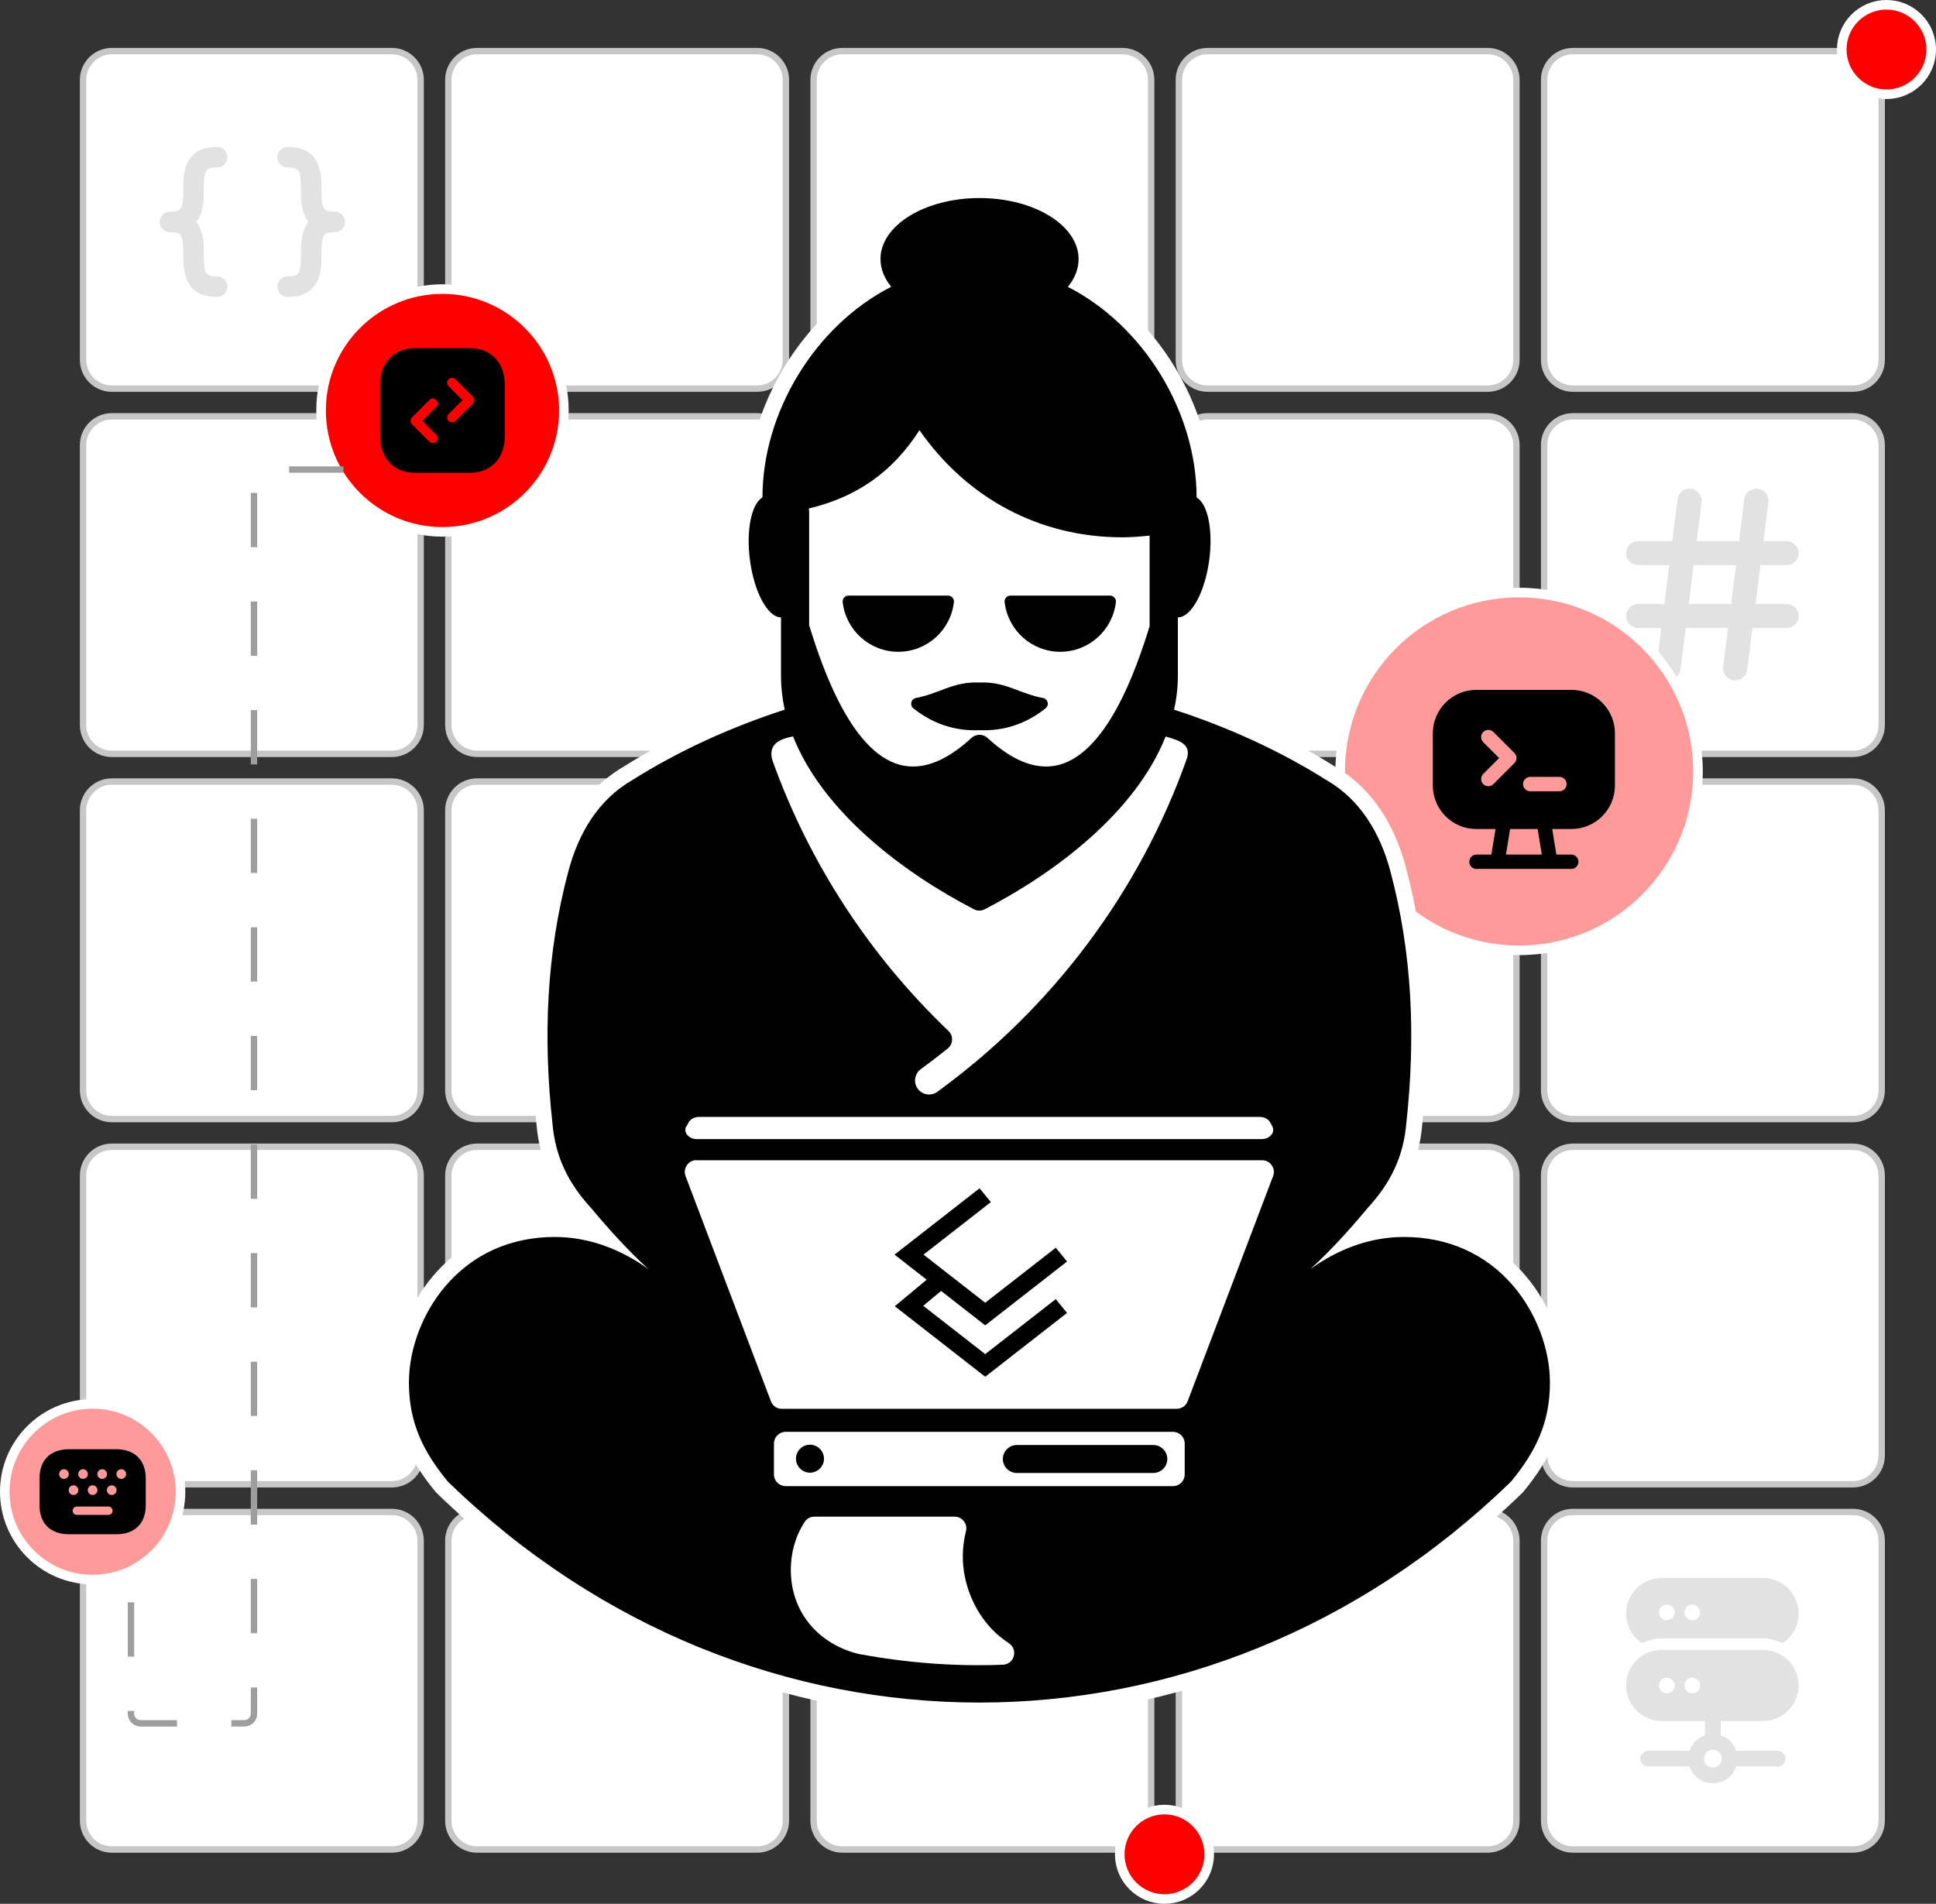 <svg xmlns="http://www.w3.org/2000/svg" width="606" height="596" viewBox="0 0 606 596" fill="none"><rect x="0" y="0" width="606" height="596" fill="#333333" stroke="none"/><g clip-path="url(#clip0_1299_1764)"><path d="M122.664 473.336H35C30.029 473.336 26 477.365 26 482.336V570C26 574.971 30.029 579 35 579H122.664C127.635 579 131.664 574.971 131.664 570V482.336C131.664 477.365 127.635 473.336 122.664 473.336Z" fill="white" stroke="#C7C7C7" stroke-width="2"></path><path d="M122.664 359H35C30.029 359 26 363.029 26 368V455.664C26 460.635 30.029 464.664 35 464.664H122.664C127.635 464.664 131.664 460.635 131.664 455.664V368C131.664 363.029 127.635 359 122.664 359Z" fill="white" stroke="#C7C7C7" stroke-width="2"></path><path d="M122.664 244.668H35C30.029 244.668 26 248.697 26 253.668V341.332C26 346.303 30.029 350.332 35 350.332H122.664C127.635 350.332 131.664 346.303 131.664 341.332V253.668C131.664 248.697 127.635 244.668 122.664 244.668Z" fill="white" stroke="#C7C7C7" stroke-width="2"></path><path d="M122.664 130.336H35C30.029 130.336 26 134.365 26 139.336V227C26 231.971 30.029 236 35 236H122.664C127.635 236 131.664 231.971 131.664 227V139.336C131.664 134.365 127.635 130.336 122.664 130.336Z" fill="white" stroke="#C7C7C7" stroke-width="2"></path><path d="M122.664 16H35C30.029 16 26 20.029 26 25V112.664C26 117.635 30.029 121.664 35 121.664H122.664C127.635 121.664 131.664 117.635 131.664 112.664V25C131.664 20.029 127.635 16 122.664 16Z" fill="white" stroke="#C7C7C7" stroke-width="2"></path><path d="M236.998 473.336H149.334C144.363 473.336 140.334 477.365 140.334 482.336V570C140.334 574.971 144.363 579 149.334 579H236.998C241.969 579 245.998 574.971 245.998 570V482.336C245.998 477.365 241.969 473.336 236.998 473.336Z" fill="white" stroke="#C7C7C7" stroke-width="2"></path><path d="M236.998 359H149.334C144.363 359 140.334 363.029 140.334 368V455.664C140.334 460.635 144.363 464.664 149.334 464.664H236.998C241.969 464.664 245.998 460.635 245.998 455.664V368C245.998 363.029 241.969 359 236.998 359Z" fill="white" stroke="#C7C7C7" stroke-width="2"></path><path d="M236.998 244.668H149.334C144.363 244.668 140.334 248.697 140.334 253.668V341.332C140.334 346.303 144.363 350.332 149.334 350.332H236.998C241.969 350.332 245.998 346.303 245.998 341.332V253.668C245.998 248.697 241.969 244.668 236.998 244.668Z" fill="white" stroke="#C7C7C7" stroke-width="2"></path><path d="M236.998 130.336H149.334C144.363 130.336 140.334 134.365 140.334 139.336V227C140.334 231.971 144.363 236 149.334 236H236.998C241.969 236 245.998 231.971 245.998 227V139.336C245.998 134.365 241.969 130.336 236.998 130.336Z" fill="white" stroke="#C7C7C7" stroke-width="2"></path><path d="M236.998 16H149.334C144.363 16 140.334 20.029 140.334 25V112.664C140.334 117.635 144.363 121.664 149.334 121.664H236.998C241.969 121.664 245.998 117.635 245.998 112.664V25C245.998 20.029 241.969 16 236.998 16Z" fill="white" stroke="#C7C7C7" stroke-width="2"></path><path d="M351.332 473.336H263.668C258.697 473.336 254.668 477.365 254.668 482.336V570C254.668 574.971 258.697 579 263.668 579H351.332C356.303 579 360.332 574.971 360.332 570V482.336C360.332 477.365 356.303 473.336 351.332 473.336Z" fill="white" stroke="#C7C7C7" stroke-width="2"></path><path d="M351.332 359H263.668C258.697 359 254.668 363.029 254.668 368V455.664C254.668 460.635 258.697 464.664 263.668 464.664H351.332C356.303 464.664 360.332 460.635 360.332 455.664V368C360.332 363.029 356.303 359 351.332 359Z" fill="white" stroke="#C7C7C7" stroke-width="2"></path><path d="M351.332 244.668H263.668C258.697 244.668 254.668 248.697 254.668 253.668V341.332C254.668 346.303 258.697 350.332 263.668 350.332H351.332C356.303 350.332 360.332 346.303 360.332 341.332V253.668C360.332 248.697 356.303 244.668 351.332 244.668Z" fill="white" stroke="#C7C7C7" stroke-width="2"></path><path d="M351.332 130.336H263.668C258.697 130.336 254.668 134.365 254.668 139.336V227C254.668 231.971 258.697 236 263.668 236H351.332C356.303 236 360.332 231.971 360.332 227V139.336C360.332 134.365 356.303 130.336 351.332 130.336Z" fill="white" stroke="#C7C7C7" stroke-width="2"></path><path d="M351.332 16H263.668C258.697 16 254.668 20.029 254.668 25V112.664C254.668 117.635 258.697 121.664 263.668 121.664H351.332C356.303 121.664 360.332 117.635 360.332 112.664V25C360.332 20.029 356.303 16 351.332 16Z" fill="white" stroke="#C7C7C7" stroke-width="2"></path><path d="M465.666 473.336H378.002C373.031 473.336 369.002 477.365 369.002 482.336V570C369.002 574.971 373.031 579 378.002 579H465.666C470.636 579 474.666 574.971 474.666 570V482.336C474.666 477.365 470.636 473.336 465.666 473.336Z" fill="white" stroke="#C7C7C7" stroke-width="2"></path><path d="M465.666 359H378.002C373.031 359 369.002 363.029 369.002 368V455.664C369.002 460.635 373.031 464.664 378.002 464.664H465.666C470.636 464.664 474.666 460.635 474.666 455.664V368C474.666 363.029 470.636 359 465.666 359Z" fill="white" stroke="#C7C7C7" stroke-width="2"></path><path d="M465.666 244.668H378.002C373.031 244.668 369.002 248.697 369.002 253.668V341.332C369.002 346.303 373.031 350.332 378.002 350.332H465.666C470.636 350.332 474.666 346.303 474.666 341.332V253.668C474.666 248.697 470.636 244.668 465.666 244.668Z" fill="white" stroke="#C7C7C7" stroke-width="2"></path><path d="M465.666 130.336H378.002C373.031 130.336 369.002 134.365 369.002 139.336V227C369.002 231.971 373.031 236 378.002 236H465.666C470.636 236 474.666 231.971 474.666 227V139.336C474.666 134.365 470.636 130.336 465.666 130.336Z" fill="white" stroke="#C7C7C7" stroke-width="2"></path><path d="M465.666 16H378.002C373.031 16 369.002 20.029 369.002 25V112.664C369.002 117.635 373.031 121.664 378.002 121.664H465.666C470.636 121.664 474.666 117.635 474.666 112.664V25C474.666 20.029 470.636 16 465.666 16Z" fill="white" stroke="#C7C7C7" stroke-width="2"></path><path d="M579.999 473.336H492.335C487.364 473.336 483.335 477.365 483.335 482.336V570C483.335 574.971 487.364 579 492.335 579H579.999C584.97 579 588.999 574.971 588.999 570V482.336C588.999 477.365 584.97 473.336 579.999 473.336Z" fill="white" stroke="#C7C7C7" stroke-width="2"></path><path d="M579.999 359H492.335C487.364 359 483.335 363.029 483.335 368V455.664C483.335 460.635 487.364 464.664 492.335 464.664H579.999C584.97 464.664 588.999 460.635 588.999 455.664V368C588.999 363.029 584.97 359 579.999 359Z" fill="white" stroke="#C7C7C7" stroke-width="2"></path><path d="M579.999 244.668H492.335C487.364 244.668 483.335 248.697 483.335 253.668V341.332C483.335 346.303 487.364 350.332 492.335 350.332H579.999C584.97 350.332 588.999 346.303 588.999 341.332V253.668C588.999 248.697 584.97 244.668 579.999 244.668Z" fill="white" stroke="#C7C7C7" stroke-width="2"></path><path d="M579.999 130.336H492.335C487.364 130.336 483.335 134.365 483.335 139.336V227C483.335 231.971 487.364 236 492.335 236H579.999C584.97 236 588.999 231.971 588.999 227V139.336C588.999 134.365 584.97 130.336 579.999 130.336Z" fill="white" stroke="#C7C7C7" stroke-width="2"></path><path d="M579.999 16H492.335C487.364 16 483.335 20.029 483.335 25V112.664C483.335 117.635 487.364 121.664 492.335 121.664H579.999C584.97 121.664 588.999 117.635 588.999 112.664V25C588.999 20.029 584.97 16 579.999 16Z" fill="white" stroke="#C7C7C7" stroke-width="2"></path><path d="M244.73 164.855L258.789 125.491C259.215 124.297 260.346 123.5 261.614 123.5H315.407C316.113 123.5 316.796 123.749 317.337 124.203L365.284 164.479C366.045 165.118 366.44 166.091 366.339 167.079L360.738 222.157C360.598 223.532 361.417 224.825 362.72 225.288L374.38 229.425C375.383 229.781 376.123 230.643 376.323 231.689L386.925 287.11C386.975 287.369 387.058 287.62 387.173 287.857L411.538 338.049C411.837 338.665 411.917 339.363 411.764 340.03L380.246 477.426C380.087 478.119 379.687 478.734 379.117 479.159L344.5 505L319.317 524.856C318.788 525.273 318.133 525.5 317.46 525.5H274.142C273.719 525.5 273.3 525.411 272.914 525.238L245.489 512.943C244.85 512.657 244.331 512.156 244.023 511.527L231.807 486.625C231.605 486.214 231.5 485.762 231.5 485.304V445.642C231.5 445.219 231.41 444.8 231.237 444.414L196.895 367.88C196.638 367.308 196.567 366.669 196.692 366.054L208.5 308L226.277 245.78C226.423 245.269 226.702 244.806 227.086 244.438L249.437 223.019C250.107 222.376 250.443 221.459 250.345 220.536L244.572 166.181C244.525 165.733 244.579 165.28 244.73 164.855Z" fill="white"></path><path fill-rule="evenodd" clip-rule="evenodd" d="M289.075 392.768L310.149 376.332L306.627 372L280 392.768L290.068 400.621L280.089 408.928L308.388 431L334 411.024L330.478 406.693L308.388 423.922L288.986 408.789L294.575 404.136L308.388 414.91L334 394.934L330.478 390.602L308.388 407.831L289.075 392.768Z" fill="black"></path><path d="M138.5 166.5C159.487 166.5 176.5 149.487 176.5 128.5C176.5 107.513 159.487 90.5 138.5 90.5C117.513 90.5 100.5 107.513 100.5 128.5C100.5 149.487 117.513 166.5 138.5 166.5Z" fill="#FC0000" stroke="white" stroke-width="3"></path><path fill-rule="evenodd" clip-rule="evenodd" d="M528.603 189.094L530.141 176.907H543.405L541.862 189.094H528.603ZM559.211 189.094H549.502L551.04 176.907H559.211C561.306 176.907 563 175.228 563 173.158C563 171.088 561.306 169.408 559.211 169.408H551.988L553.526 157.217C553.788 155.162 552.314 153.287 550.237 153.032C548.141 152.762 546.266 154.232 546.008 156.287L544.352 169.408H531.089L532.631 157.217C532.889 155.162 531.415 153.287 529.338 153.032C527.243 152.762 525.371 154.232 525.109 156.287L523.453 169.408H512.789C510.698 169.408 509 171.088 509 173.158C509 175.228 510.698 176.907 512.789 176.907H522.506L520.967 189.094H512.789C510.698 189.094 509 190.774 509 192.844C509 194.914 510.698 196.594 512.789 196.594H520.02L518.477 208.785C518.22 210.84 519.694 212.715 521.767 212.97C521.926 212.993 522.085 213 522.24 213C524.124 213 525.757 211.613 526 209.715L527.656 196.594H540.915L539.376 208.785C539.119 210.84 540.589 212.715 542.666 212.97C542.825 212.993 542.984 213 543.139 213C545.023 213 546.656 211.613 546.895 209.715L548.555 196.594H559.211C561.306 196.594 563 194.914 563 192.844C563 190.774 561.306 189.094 559.211 189.094Z" fill="#E2E2E2"></path><path d="M364.5 594.5C372.232 594.5 378.5 588.232 378.5 580.5C378.5 572.768 372.232 566.5 364.5 566.5C356.768 566.5 350.5 572.768 350.5 580.5C350.5 588.232 356.768 594.5 364.5 594.5Z" fill="#FC0000" stroke="white" stroke-width="3"></path><path d="M590.5 29.5C598.232 29.5 604.5 23.232 604.5 15.5C604.5 7.768 598.232 1.5 590.5 1.5C582.768 1.5 576.5 7.768 576.5 15.5C576.5 23.232 582.768 29.5 590.5 29.5Z" fill="#FC0000" stroke="white" stroke-width="3"></path><path d="M475.5 297.5C506.428 297.5 531.5 272.428 531.5 241.5C531.5 210.572 506.428 185.5 475.5 185.5C444.572 185.5 419.5 210.572 419.5 241.5C419.5 272.428 444.572 297.5 475.5 297.5Z" fill="#FF9A9A" stroke="white" stroke-width="3"></path><path d="M29 494.5C44.188 494.5 56.5 482.188 56.5 467C56.5 451.812 44.188 439.5 29 439.5C13.812 439.5 1.5 451.812 1.5 467C1.5 482.188 13.812 494.5 29 494.5Z" fill="#FF9A9A" stroke="white" stroke-width="3"></path><path fill-rule="evenodd" clip-rule="evenodd" d="M37.958 462.982C37.122 462.982 36.443 462.301 36.443 461.467C36.443 460.63 37.122 459.951 37.958 459.951C38.795 459.951 39.474 460.63 39.474 461.467C39.474 462.301 38.795 462.982 37.958 462.982ZM34.969 468.022C34.133 468.022 33.454 467.341 33.454 466.505C33.454 465.67 34.133 464.991 34.969 464.991C35.806 464.991 36.485 465.67 36.485 466.505C36.485 467.341 35.806 468.022 34.969 468.022ZM33.94 474.252H24.062C23.337 474.252 22.749 473.664 22.749 472.94C22.749 472.215 23.337 471.627 24.062 471.627H33.94C34.665 471.627 35.253 472.215 35.253 472.94C35.253 473.664 34.665 474.252 33.94 474.252ZM21.498 466.505C21.498 465.67 22.177 464.991 23.013 464.991C23.848 464.991 24.529 465.67 24.529 466.505C24.529 467.341 23.848 468.022 23.013 468.022C22.177 468.022 21.498 467.341 21.498 466.505ZM20.023 462.982C19.186 462.982 18.507 462.301 18.507 461.467C18.507 460.63 19.186 459.951 20.023 459.951C20.859 459.951 21.538 460.63 21.538 461.467C21.538 462.301 20.859 462.982 20.023 462.982ZM26.002 459.951C26.839 459.951 27.518 460.63 27.518 461.467C27.518 462.301 26.839 462.982 26.002 462.982C25.166 462.982 24.487 462.301 24.487 461.467C24.487 460.63 25.166 459.951 26.002 459.951ZM28.991 464.991C29.828 464.991 30.507 465.67 30.507 466.505C30.507 467.341 29.828 468.022 28.991 468.022C28.155 468.022 27.476 467.341 27.476 466.505C27.476 465.67 28.155 464.991 28.991 464.991ZM31.98 459.951C32.817 459.951 33.494 460.63 33.494 461.467C33.494 462.301 32.817 462.982 31.98 462.982C31.144 462.982 30.465 462.301 30.465 461.467C30.465 460.63 31.144 459.951 31.98 459.951ZM36.399 453.691H21.599C15.824 453.691 12.375 457.076 12.375 462.742V471.272C12.366 474.007 13.187 476.28 14.748 477.848C16.353 479.458 18.717 480.309 21.584 480.309H36.399C42.176 480.309 45.625 476.931 45.625 471.275V462.875C45.625 457.125 42.176 453.691 36.399 453.691Z" fill="black"></path><path fill-rule="evenodd" clip-rule="evenodd" d="M529.716 507.255C528.375 507.255 527.262 506.142 527.262 504.8C527.262 503.458 528.342 502.345 529.684 502.345H529.716C531.058 502.345 532.171 503.458 532.171 504.8C532.171 506.142 531.058 507.255 529.716 507.255ZM521.764 507.255C520.389 507.255 519.276 506.142 519.276 504.8C519.276 503.458 520.356 502.345 521.731 502.345H521.764C523.105 502.345 524.218 503.458 524.218 504.8C524.218 506.142 523.105 507.255 521.764 507.255ZM551.873 494H520.127C514.007 494 509 499.007 509 505.127C509 508.815 510.79 512.092 513.565 514.125C513.853 514.336 514.235 514.349 514.557 514.194C514.997 513.983 515.434 513.801 515.905 513.636C516.953 513.276 518.033 513.015 519.178 512.949H519.211C519.505 512.916 519.833 512.916 520.127 512.916H551.873C552.167 512.916 552.495 512.916 552.789 512.949H552.822C553.935 513.047 555.047 513.276 556.062 513.669H556.095C556.557 513.808 557.003 513.979 557.432 514.183C557.762 514.34 558.153 514.332 558.448 514.116C561.215 512.083 563 508.81 563 505.127C563 499.007 557.993 494 551.873 494Z" fill="#E2E2E2"></path><path fill-rule="evenodd" clip-rule="evenodd" d="M538.945 550.552C538.945 552.123 537.735 553.334 536.164 553.334C534.593 553.334 533.382 552.123 533.382 550.552C533.382 548.981 534.593 547.771 536.164 547.771C537.735 547.771 538.945 548.981 538.945 550.552ZM529.716 530.131C528.375 530.131 527.262 529.018 527.262 527.676C527.262 526.334 528.342 525.221 529.684 525.221H529.716C531.058 525.221 532.171 526.334 532.171 527.676C532.171 529.018 531.058 530.131 529.716 530.131ZM521.764 530.131C520.389 530.131 519.276 529.018 519.276 527.676C519.276 526.334 520.356 525.221 521.731 525.221H521.764C523.105 525.221 524.218 526.334 524.218 527.676C524.218 529.018 523.105 530.131 521.764 530.131ZM551.873 538.771C554.327 538.771 556.585 537.985 558.418 536.611C561.2 534.581 563 531.309 563 527.643C563 523.585 560.807 520.018 557.567 518.087C555.898 517.072 553.967 516.516 551.873 516.516H520.127C518.033 516.516 516.102 517.072 514.433 518.087C511.193 520.018 509 523.585 509 527.643C509 531.309 510.8 534.581 513.582 536.611C515.415 537.985 517.673 538.771 520.127 538.771H533.709V543.254C531.385 544.007 529.618 545.774 528.865 548.098H515.873C514.531 548.098 513.418 549.211 513.418 550.552C513.418 551.894 514.531 553.007 515.873 553.007H528.865C529.847 556.083 532.695 558.243 536.164 558.243C539.633 558.243 542.48 556.083 543.462 553.007H556.455C557.796 553.007 558.909 551.894 558.909 550.552C558.909 549.211 557.796 548.098 556.455 548.098H543.462C542.709 545.774 540.942 544.007 538.618 543.254V538.771H551.873Z" fill="#E2E2E2"></path><path fill-rule="evenodd" clip-rule="evenodd" d="M488.127 247.711H478.986C477.744 247.711 476.736 246.703 476.736 245.461C476.736 244.219 477.744 243.211 478.986 243.211H488.127C489.369 243.211 490.377 244.219 490.377 245.461C490.377 246.703 489.369 247.711 488.127 247.711ZM471.387 267.529L472.686 259.522H481.311L482.613 267.529H471.387ZM467.46 245.467C467.022 245.908 466.446 246.127 465.87 246.127C465.294 246.127 464.718 245.908 464.28 245.467C463.401 244.588 463.401 243.166 464.28 242.287L469.251 237.313L464.28 232.339C463.401 231.46 463.401 230.038 464.28 229.159C465.159 228.28 466.581 228.28 467.46 229.159L474.024 235.723C474.903 236.602 474.903 238.024 474.024 238.903L467.46 245.467ZM491.913 215.977H462.084C454.593 215.977 448.5 222.073 448.5 229.564V245.935C448.5 253.426 454.593 259.522 462.084 259.522H468.129L466.827 267.529H462.165C460.923 267.529 459.915 268.537 459.915 269.779C459.915 271.021 460.923 272.029 462.165 272.029H491.832C493.074 272.029 494.082 271.021 494.082 269.779C494.082 268.537 493.074 267.529 491.832 267.529H487.173L485.868 259.522H491.913C499.404 259.522 505.5 253.426 505.5 245.935V229.564C505.5 222.073 499.404 215.977 491.913 215.977Z" fill="black"></path><path fill-rule="evenodd" clip-rule="evenodd" d="M238.663 155.722C238.663 129.038 255.122 101.959 278.97 89.771C276.826 87.168 275.606 84.203 275.606 81.107C275.606 70.565 289.492 62 306.611 62C323.73 62 337.617 70.565 337.617 81.107C337.617 84.236 336.396 87.201 334.252 89.803C358.1 101.992 374.526 129.038 374.559 155.722C378.023 157.731 379.771 165.901 378.517 175.289C377.165 185.436 372.844 193.309 368.688 193.276V211.559C368.688 215.117 368.292 218.675 367.5 222.167C384.158 227.569 400.485 234.915 415.295 244.271C425.916 250.398 432.051 261.006 435.152 272.536C442.144 298.56 443.134 324.947 440.198 351.664C439.308 362.172 435.218 370.441 428.126 378.15C422.519 384.87 416.647 391.392 410.182 397.289C418.758 391.096 428.786 387.242 439.473 387.242C452.996 387.242 465.069 392.381 473.843 402.758C480.736 410.927 485.156 422.128 485.156 432.834C485.156 445.253 480.802 454.313 473.051 463.734C472.952 463.833 472.886 463.932 472.754 464.031C377.957 555.973 235.167 556.006 140.402 464.031C140.303 463.932 140.204 463.833 140.105 463.734C132.354 454.28 128 445.253 128 432.834C128 422.095 132.387 410.927 139.314 402.758C148.088 392.381 160.16 387.242 173.651 387.242C184.305 387.242 194.365 391.096 202.941 397.289C196.476 391.359 190.605 384.87 184.997 378.15C177.906 370.441 173.815 362.172 172.925 351.664C169.989 324.98 170.979 298.56 177.972 272.536C181.072 260.973 187.207 250.398 197.828 244.271C212.638 234.915 228.966 227.569 245.623 222.167C244.864 218.675 244.468 215.15 244.468 211.559V193.276C240.345 193.276 236.057 185.436 234.738 175.289C233.517 165.934 235.233 157.797 238.597 155.754M318.288 452.369C315.88 452.369 313.901 454.346 313.901 456.75C313.901 459.155 315.88 461.132 318.288 461.132H361.003C363.41 461.132 365.389 459.155 365.389 456.75C365.389 454.346 363.41 452.369 361.003 452.369H318.288ZM253.539 452.27C251.098 452.27 249.152 454.247 249.152 456.652C249.152 459.056 251.131 461.033 253.539 461.033C255.947 461.033 257.926 459.056 257.926 456.652C257.926 454.247 255.947 452.27 253.539 452.27ZM286.721 218.51C285.996 218.642 285.435 219.169 285.27 219.861C285.105 220.585 285.336 221.277 285.897 221.738C291.9 226.548 298.86 228.92 306.578 228.59C314.296 228.92 321.289 226.548 327.292 221.738C327.853 221.277 328.117 220.585 327.919 219.861C327.721 219.136 327.193 218.642 326.468 218.51C323.235 217.917 320.168 216.698 317.1 215.545C313.538 214.227 310.404 213.503 306.545 213.667C302.719 213.503 299.585 214.227 296.023 215.545C292.956 216.698 289.921 217.917 286.688 218.51M298.596 188.499C298.662 187.972 298.497 187.478 298.134 187.083C297.771 186.687 297.309 186.457 296.782 186.457H265.611C265.084 186.457 264.589 186.655 264.226 187.083C263.863 187.478 263.698 187.972 263.764 188.499C264.787 197.328 272.241 204.048 281.18 204.048C290.119 204.048 297.573 197.328 298.596 188.499ZM349.293 188.499C349.359 187.972 349.194 187.478 348.831 187.083C348.468 186.687 348.007 186.457 347.446 186.457H316.276C315.748 186.457 315.286 186.655 314.923 187.083C314.56 187.478 314.395 187.972 314.461 188.499C315.484 197.328 322.938 204.048 331.877 204.048C340.816 204.048 348.271 197.328 349.293 188.499ZM313.934 521.153C315.55 521.087 316.902 520.033 317.331 518.452C317.76 516.87 317.133 515.289 315.781 514.4C313.901 513.181 312.185 511.764 310.602 510.15C304.764 504.122 301.367 495.557 301.367 487.189C301.367 484.554 301.729 481.918 302.356 479.382C302.653 478.262 302.422 477.142 301.696 476.219C300.971 475.297 299.981 474.803 298.794 474.803H254.924C253.638 474.803 252.549 475.396 251.857 476.483C248.954 480.93 247.536 486.168 247.536 491.472C247.536 504.649 256.112 514.663 268.778 517.793C268.844 517.793 268.91 517.793 268.976 517.826C283.852 520.56 298.761 521.746 313.901 521.153M218.015 363.194C216.761 363.194 215.706 363.754 215.013 364.775C214.32 365.796 214.156 366.982 214.584 368.168L241.302 438.665C241.863 440.114 243.182 441.037 244.732 441.037H368.325C369.875 441.037 371.195 440.114 371.755 438.665L398.506 368.168C398.935 367.015 398.803 365.829 398.077 364.808C397.384 363.787 396.296 363.227 395.076 363.227H218.114L218.015 363.194ZM214.815 352.586C214.32 353.508 214.452 354.497 215.145 355.32C215.838 356.144 216.926 356.605 218.18 356.605H394.878C396.131 356.605 397.22 356.144 397.912 355.32C398.605 354.497 398.737 353.508 398.242 352.586L397.615 351.433C397.022 350.313 395.735 349.654 394.218 349.654H218.905C217.388 349.654 216.102 350.346 215.508 351.433L214.914 352.586H214.815ZM245.92 448.251C243.908 448.251 242.258 449.898 242.258 451.908V461.593C242.258 463.602 243.908 465.25 245.92 465.25H367.171C369.183 465.25 370.832 463.602 370.832 461.593V451.908C370.832 449.898 369.183 448.251 367.171 448.251H245.92ZM359.815 167.68C356.978 167.976 354.109 168.207 351.272 168.207C325.313 168.207 302.587 155.919 287.81 134.671C279.432 147.716 268.283 155.59 253.176 159.18C253.242 159.609 253.275 160.07 253.275 160.498V195.714C257.431 209.253 266.964 237.122 283.225 239.758C291.141 241.043 298.563 236.101 304.104 230.995C305.523 229.71 307.667 229.71 309.085 230.995C314.659 236.101 322.048 241.043 329.997 239.758C346.193 237.122 355.692 209.517 359.848 196.043V167.68H359.815ZM293.912 341.419C329.469 315.427 356.616 279.289 371.393 237.814C372.712 234.158 370.832 232.511 367.435 231.358C366.577 231.061 365.719 230.83 364.862 230.567C355.428 254.319 330.327 273.228 308.227 284.659C307.139 285.219 305.951 285.219 304.863 284.659C282.763 273.195 257.662 254.319 248.229 230.534C246.315 230.929 244.007 231.489 242.621 232.939C241.302 234.322 241.269 236.101 241.731 237.88C253.209 270.065 272.175 299.153 296.881 322.74C297.672 323.498 298.068 324.453 298.002 325.54C297.969 326.627 297.474 327.55 296.65 328.242C293.879 330.482 291.042 332.656 288.14 334.764C288.074 334.863 288.008 334.896 287.909 334.962C286.985 335.785 286.425 337.004 286.425 338.256C286.425 340.694 288.404 342.637 290.812 342.637C291.867 342.637 292.89 342.275 293.681 341.583C293.747 341.517 293.813 341.452 293.912 341.386" fill="#010101"></path><mask id="mask0_1299_1764" style="mask-type:luminance" maskUnits="userSpaceOnUse" x="123" y="57" width="368" height="481"><path d="M491 57H123V538H491V57Z" fill="white"></path><path fill-rule="evenodd" clip-rule="evenodd" d="M249.977 229.842C259.212 253.166 284.083 271.778 305.754 283.011C306.314 283.308 306.875 283.308 307.436 283.011C329.107 271.778 353.977 253.198 363.213 229.875C363.575 228.986 364.565 228.492 365.488 228.821C366.346 229.085 367.237 229.315 368.094 229.612C372.415 231.061 374.889 233.696 373.207 238.407C358.298 280.211 330.954 316.679 295.067 342.868C295.034 342.868 295.001 342.934 294.968 342.967C293.846 343.955 292.395 344.482 290.91 344.482C287.48 344.482 284.676 341.682 284.676 338.256C284.676 336.477 285.435 334.797 286.754 333.611C286.787 333.611 286.82 333.545 286.853 333.512C286.919 333.414 287.018 333.348 287.117 333.282C289.987 331.206 292.791 329.065 295.561 326.825C295.99 326.463 296.221 326.034 296.254 325.474C296.254 324.914 296.089 324.453 295.693 324.091C270.79 300.273 251.659 270.922 240.081 238.506C240.081 238.44 240.048 238.407 240.048 238.341C239.422 235.97 239.653 233.532 241.401 231.687C243.116 229.908 245.623 229.216 247.965 228.755C248.855 228.59 249.713 229.052 250.043 229.875M314.132 522.965C298.926 523.558 283.753 522.372 268.811 519.605C268.712 519.605 268.613 519.572 268.514 519.539C255.023 516.245 245.854 505.472 245.854 491.472C245.854 485.806 247.404 480.238 250.504 475.495C251.527 473.913 253.209 472.991 255.122 472.991H298.992C300.74 472.991 302.29 473.749 303.346 475.132C304.401 476.516 304.764 478.196 304.335 479.876C303.708 482.281 303.379 484.752 303.379 487.222C303.379 495.128 306.578 503.232 312.087 508.931C313.538 510.447 315.154 511.764 316.935 512.917C318.98 514.235 319.904 516.64 319.277 518.979C318.65 521.318 316.605 522.932 314.198 523.031M218.246 361.415H395.306C397.154 361.415 398.77 362.271 399.825 363.787C400.881 365.302 401.079 367.147 400.452 368.86L373.702 439.357C372.877 441.531 370.865 442.915 368.556 442.915H244.963C242.654 442.915 240.642 441.531 239.817 439.357L213.067 368.86C212.407 367.147 212.638 365.302 213.694 363.787C214.749 362.271 216.366 361.415 218.213 361.415M213.397 351.795L214.024 350.642C214.98 348.798 216.992 347.875 219.037 347.875H394.482C396.494 347.875 398.506 348.798 399.495 350.642L400.122 351.795C400.947 353.41 400.716 355.156 399.561 356.539C398.44 357.857 396.824 358.483 395.109 358.483H218.279C216.563 358.483 214.947 357.857 213.826 356.539C212.671 355.156 212.44 353.377 213.265 351.795M245.986 446.472H367.237C370.271 446.472 372.745 448.943 372.745 451.974V461.659C372.745 464.69 370.271 467.16 367.237 467.16H245.986C242.951 467.16 240.477 464.69 240.477 461.659V451.974C240.477 448.943 242.951 446.472 245.986 446.472ZM361.695 167.713C361.695 167.186 361.497 166.724 361.102 166.362C360.706 166 360.211 165.835 359.683 165.901C356.913 166.197 354.109 166.395 351.338 166.395C325.973 166.395 303.807 154.371 289.36 133.65C288.997 133.123 288.47 132.859 287.81 132.859C287.183 132.859 286.655 133.156 286.293 133.683C278.178 146.333 267.426 153.943 252.78 157.435C251.857 157.665 251.263 158.522 251.395 159.477C251.461 159.839 251.461 160.169 251.461 160.531V195.714C251.461 195.911 251.461 196.076 251.56 196.241C256.013 210.736 265.71 238.77 282.961 241.57C291.504 242.953 299.387 237.88 305.391 232.346C306.083 231.687 307.172 231.687 307.865 232.346C313.868 237.88 321.751 242.953 330.294 241.57C347.479 238.77 357.143 211.032 361.596 196.57C361.662 196.373 361.662 196.208 361.662 196.043V167.68L361.695 167.713Z" fill="black"></path><path fill-rule="evenodd" clip-rule="evenodd" d="M238.663 155.722C238.663 129.038 255.122 101.959 278.97 89.771C276.826 87.168 275.606 84.203 275.606 81.107C275.606 70.565 289.492 62 306.611 62C323.73 62 337.617 70.565 337.617 81.107C337.617 84.236 336.396 87.201 334.252 89.803C358.1 101.992 374.526 129.038 374.559 155.722C378.023 157.731 379.771 165.901 378.517 175.289C377.165 185.436 372.844 193.309 368.688 193.276V211.559C368.688 215.117 368.292 218.675 367.5 222.167C384.158 227.569 400.485 234.915 415.295 244.271C425.916 250.398 432.051 261.006 435.152 272.536C442.144 298.56 443.134 324.947 440.198 351.664C439.308 362.172 435.218 370.441 428.126 378.15C422.519 384.87 416.647 391.392 410.182 397.289C418.758 391.096 428.786 387.242 439.473 387.242C452.996 387.242 465.069 392.381 473.843 402.758C480.736 410.927 485.156 422.128 485.156 432.834C485.156 445.253 480.802 454.313 473.051 463.734C472.952 463.833 472.886 463.932 472.754 464.031C377.957 555.973 235.167 556.006 140.402 464.031C140.303 463.932 140.204 463.833 140.105 463.734C132.354 454.28 128 445.253 128 432.834C128 422.095 132.387 410.927 139.314 402.758C148.088 392.381 160.16 387.242 173.651 387.242C184.305 387.242 194.365 391.096 202.941 397.289C196.476 391.359 190.605 384.87 184.997 378.15C177.906 370.441 173.815 362.172 172.925 351.664C169.989 324.98 170.979 298.56 177.972 272.536C181.072 260.973 187.207 250.398 197.828 244.271C212.638 234.915 228.966 227.569 245.623 222.167C244.864 218.675 244.468 215.15 244.468 211.559V193.276C240.345 193.276 236.057 185.436 234.738 175.289C233.517 165.934 235.233 157.797 238.597 155.754M318.288 452.369C315.88 452.369 313.901 454.346 313.901 456.75C313.901 459.155 315.88 461.132 318.288 461.132H361.003C363.41 461.132 365.389 459.155 365.389 456.75C365.389 454.346 363.41 452.369 361.003 452.369H318.288ZM253.539 452.27C251.098 452.27 249.152 454.247 249.152 456.652C249.152 459.056 251.131 461.033 253.539 461.033C255.947 461.033 257.926 459.056 257.926 456.652C257.926 454.247 255.947 452.27 253.539 452.27ZM286.721 218.51C285.996 218.642 285.435 219.169 285.27 219.861C285.105 220.585 285.336 221.277 285.897 221.738C291.9 226.548 298.86 228.92 306.578 228.59C314.296 228.92 321.289 226.548 327.292 221.738C327.853 221.277 328.117 220.585 327.919 219.861C327.721 219.136 327.193 218.642 326.468 218.51C323.235 217.917 320.168 216.698 317.1 215.545C313.538 214.227 310.404 213.503 306.545 213.667C302.719 213.503 299.585 214.227 296.023 215.545C292.956 216.698 289.921 217.917 286.688 218.51M298.596 188.499C298.662 187.972 298.497 187.478 298.134 187.083C297.771 186.687 297.309 186.457 296.782 186.457H265.611C265.084 186.457 264.589 186.655 264.226 187.083C263.863 187.478 263.698 187.972 263.764 188.499C264.787 197.328 272.241 204.048 281.18 204.048C290.119 204.048 297.573 197.328 298.596 188.499ZM349.293 188.499C349.359 187.972 349.194 187.478 348.831 187.083C348.468 186.687 348.007 186.457 347.446 186.457H316.276C315.748 186.457 315.286 186.655 314.923 187.083C314.56 187.478 314.395 187.972 314.461 188.499C315.484 197.328 322.938 204.048 331.877 204.048C340.816 204.048 348.271 197.328 349.293 188.499ZM313.934 521.153C315.55 521.087 316.902 520.033 317.331 518.452C317.76 516.87 317.133 515.289 315.781 514.4C313.901 513.181 312.185 511.764 310.602 510.15C304.764 504.122 301.367 495.557 301.367 487.189C301.367 484.554 301.729 481.918 302.356 479.382C302.653 478.262 302.422 477.142 301.696 476.219C300.971 475.297 299.981 474.803 298.794 474.803H254.924C253.638 474.803 252.549 475.396 251.857 476.483C248.954 480.93 247.536 486.168 247.536 491.472C247.536 504.649 256.112 514.663 268.778 517.793C268.844 517.793 268.91 517.793 268.976 517.826C283.852 520.56 298.761 521.746 313.901 521.153M218.015 363.194C216.761 363.194 215.706 363.754 215.013 364.775C214.32 365.796 214.156 366.982 214.584 368.168L241.302 438.665C241.863 440.114 243.182 441.037 244.732 441.037H368.325C369.875 441.037 371.195 440.114 371.755 438.665L398.506 368.168C398.935 367.015 398.803 365.829 398.077 364.808C397.384 363.787 396.296 363.227 395.076 363.227H218.114L218.015 363.194ZM214.815 352.586C214.32 353.508 214.452 354.497 215.145 355.32C215.838 356.144 216.926 356.605 218.18 356.605H394.878C396.131 356.605 397.22 356.144 397.912 355.32C398.605 354.497 398.737 353.508 398.242 352.586L397.615 351.433C397.022 350.313 395.735 349.654 394.218 349.654H218.905C217.388 349.654 216.102 350.346 215.508 351.433L214.914 352.586H214.815ZM245.92 448.251C243.908 448.251 242.258 449.898 242.258 451.908V461.593C242.258 463.602 243.908 465.25 245.92 465.25H367.171C369.183 465.25 370.832 463.602 370.832 461.593V451.908C370.832 449.898 369.183 448.251 367.171 448.251H245.92ZM359.815 167.68C356.978 167.976 354.109 168.207 351.272 168.207C325.313 168.207 302.587 155.919 287.81 134.671C279.432 147.716 268.283 155.59 253.176 159.18C253.242 159.609 253.275 160.07 253.275 160.498V195.714C257.431 209.253 266.964 237.122 283.225 239.758C291.141 241.043 298.563 236.101 304.104 230.995C305.523 229.71 307.667 229.71 309.085 230.995C314.659 236.101 322.048 241.043 329.997 239.758C346.193 237.122 355.692 209.517 359.848 196.043V167.68H359.815ZM293.912 341.419C329.469 315.427 356.616 279.289 371.393 237.814C372.712 234.158 370.832 232.511 367.435 231.358C366.577 231.061 365.719 230.83 364.862 230.567C355.428 254.319 330.327 273.228 308.227 284.659C307.139 285.219 305.951 285.219 304.863 284.659C282.763 273.195 257.662 254.319 248.229 230.534C246.315 230.929 244.007 231.489 242.621 232.939C241.302 234.322 241.269 236.101 241.731 237.88C253.209 270.065 272.175 299.153 296.881 322.74C297.672 323.498 298.068 324.453 298.002 325.54C297.969 326.627 297.474 327.55 296.65 328.242C293.879 330.482 291.042 332.656 288.14 334.764C288.074 334.863 288.008 334.896 287.909 334.962C286.985 335.785 286.425 337.004 286.425 338.256C286.425 340.694 288.404 342.637 290.812 342.637C291.867 342.637 292.89 342.275 293.681 341.583C293.747 341.517 293.813 341.452 293.912 341.386" fill="black"></path></mask><g mask="url(#mask0_1299_1764)"><path d="M305.754 283.011L308.091 278.591L308.073 278.582L308.055 278.572L305.754 283.011ZM307.436 283.011L305.135 278.572L305.117 278.582L305.099 278.591L307.436 283.011ZM363.213 229.875L358.583 227.987L358.573 228.01L358.564 228.034L363.213 229.875ZM365.488 228.821L363.809 233.53L363.913 233.568L364.02 233.6L365.488 228.821ZM368.094 229.612L366.461 234.337L366.482 234.345L366.504 234.352L368.094 229.612ZM373.207 238.407L368.498 236.726L368.497 236.728L373.207 238.407ZM295.067 342.868V347.868H296.697L298.014 346.907L295.067 342.868ZM294.968 342.967L298.273 346.718L298.39 346.615L298.501 346.505L294.968 342.967ZM286.754 333.611V328.611H284.838L283.412 329.893L286.754 333.611ZM286.853 333.512L290.387 337.05L290.737 336.7L291.012 336.288L286.853 333.512ZM287.117 333.282L289.888 337.444L289.969 337.39L290.047 337.333L287.117 333.282ZM295.561 326.825L298.705 330.713L298.747 330.679L298.789 330.644L295.561 326.825ZM296.254 325.474L301.245 325.768L301.254 325.622V325.474H296.254ZM295.693 324.091L292.237 327.704L292.277 327.742L292.317 327.779L295.693 324.091ZM240.081 238.506H235.081V239.372L235.373 240.188L240.081 238.506ZM240.048 238.341H245.048V237.692L244.882 237.064L240.048 238.341ZM241.401 231.687L237.801 228.216L237.786 228.232L237.771 228.248L241.401 231.687ZM247.965 228.755L247.055 223.838L247.027 223.844L246.999 223.849L247.965 228.755ZM268.811 519.605L269.721 514.688L269.27 514.605H268.811V519.605ZM268.514 519.539L270.093 514.795L269.899 514.73L269.7 514.682L268.514 519.539ZM250.504 475.495L254.69 478.23L254.696 478.22L254.703 478.21L250.504 475.495ZM304.335 479.876L309.174 481.137L309.177 481.125L309.18 481.113L304.335 479.876ZM312.087 508.931L315.698 505.473L315.69 505.465L315.682 505.456L312.087 508.931ZM316.935 512.917L314.218 517.115L314.227 517.12L316.935 512.917ZM400.452 368.86L405.127 370.634L405.137 370.606L405.148 370.578L400.452 368.86ZM373.702 439.357L369.027 437.583V437.584L373.702 439.357ZM239.817 439.357L244.493 437.584L244.492 437.583L239.817 439.357ZM213.067 368.86L217.742 367.086L217.737 367.074L217.733 367.063L213.067 368.86ZM214.024 350.642L218.417 353.03L218.44 352.987L218.462 352.944L214.024 350.642ZM399.495 350.642L395.089 353.006L395.096 353.018L395.103 353.03L399.495 350.642ZM400.122 351.795L404.575 349.521L404.546 349.464L404.515 349.408L400.122 351.795ZM399.561 356.539L403.369 359.78L403.385 359.761L403.401 359.743L399.561 356.539ZM213.826 356.539L209.987 359.743L210.002 359.761L210.018 359.78L213.826 356.539ZM361.695 167.713L358.164 171.253L366.695 179.762V167.713H361.695ZM359.683 165.901L360.215 170.872L360.259 170.868L360.303 170.862L359.683 165.901ZM289.36 133.65L285.242 136.485L285.25 136.497L285.259 136.51L289.36 133.65ZM286.293 133.683L282.174 130.848L282.128 130.915L282.084 130.983L286.293 133.683ZM252.78 157.435L251.621 152.571L251.595 152.577L251.569 152.583L252.78 157.435ZM251.395 159.477L246.442 160.161L246.457 160.267L246.476 160.372L251.395 159.477ZM251.56 196.241L256.34 194.773L256.16 194.189L255.846 193.666L251.56 196.241ZM282.961 241.57L282.16 246.505H282.162L282.961 241.57ZM305.391 232.346L308.78 236.022L308.808 235.996L308.837 235.969L305.391 232.346ZM307.865 232.346L304.419 235.969L304.447 235.996L304.475 236.022L307.865 232.346ZM330.294 241.57L331.093 246.505H331.098L330.294 241.57ZM361.596 196.57L356.853 194.987L356.835 195.043L356.818 195.099L361.596 196.57ZM361.662 167.68L365.193 164.14L356.662 155.63V167.68H361.662ZM278.97 89.771L281.246 94.223L286.784 91.392L282.829 86.591L278.97 89.771ZM334.252 89.803L330.393 86.624L326.438 91.425L331.977 94.256L334.252 89.803ZM374.559 155.722L369.559 155.728L369.563 158.603L372.05 160.046L374.559 155.722ZM368.688 193.276L368.728 188.276L363.688 188.236V193.276H368.688ZM367.5 222.167L362.624 221.061L361.615 225.514L365.958 226.923L367.5 222.167ZM415.295 244.271L412.625 248.498L412.71 248.552L412.796 248.602L415.295 244.271ZM435.152 272.536L439.98 271.238V271.237L435.152 272.536ZM440.198 351.664L435.228 351.118L435.221 351.179L435.216 351.241L440.198 351.664ZM428.126 378.15L424.446 374.764L424.364 374.853L424.287 374.946L428.126 378.15ZM410.182 397.289L406.813 393.595L413.11 401.343L410.182 397.289ZM473.843 402.758L477.664 399.533L477.661 399.529L473.843 402.758ZM473.051 463.734L476.584 467.272L476.757 467.099L476.912 466.911L473.051 463.734ZM472.754 464.031L469.757 460.029L469.502 460.22L469.273 460.441L472.754 464.031ZM140.402 464.031L136.869 467.568L136.894 467.594L136.92 467.619L140.402 464.031ZM140.105 463.734L136.239 466.904L136.396 467.096L136.572 467.272L140.105 463.734ZM139.314 402.758L143.127 405.991L143.132 405.986L139.314 402.758ZM202.941 397.289L200.014 401.343L206.32 393.604L202.941 397.289ZM184.997 378.15L188.836 374.946L188.759 374.853L188.677 374.764L184.997 378.15ZM172.925 351.664L177.907 351.241L177.902 351.179L177.895 351.117L172.925 351.664ZM177.972 272.536L182.8 273.833L182.801 273.831L177.972 272.536ZM197.828 244.271L200.327 248.602L200.414 248.552L200.499 248.498L197.828 244.271ZM245.623 222.167L247.165 226.923L251.469 225.527L250.509 221.105L245.623 222.167ZM244.468 193.276H249.468V188.276H244.468V193.276ZM234.738 175.289L239.696 174.645V174.643L234.738 175.289ZM285.27 219.861L280.406 218.701L280.4 218.726L280.395 218.751L285.27 219.861ZM285.897 221.738L282.721 225.6L282.745 225.62L282.771 225.64L285.897 221.738ZM306.578 228.59L306.791 223.595L306.578 223.586L306.365 223.595L306.578 228.59ZM327.292 221.738L330.419 225.64L330.444 225.62L330.469 225.6L327.292 221.738ZM326.468 218.51L325.566 223.428L325.574 223.43L326.468 218.51ZM317.1 215.545L318.859 210.865L318.847 210.86L318.835 210.856L317.1 215.545ZM306.545 213.667L306.33 218.663L306.544 218.672L306.758 218.663L306.545 213.667ZM296.023 215.545L294.288 210.856L294.276 210.86L294.264 210.865L296.023 215.545ZM298.596 188.499L293.635 187.878L293.632 187.901L293.629 187.924L298.596 188.499ZM264.226 187.083L267.91 190.464L267.977 190.391L268.041 190.315L264.226 187.083ZM263.764 188.499L268.731 187.924L268.728 187.901L268.726 187.878L263.764 188.499ZM349.293 188.499L344.332 187.878L344.329 187.901L344.326 187.924L349.293 188.499ZM314.923 187.083L318.607 190.464L318.674 190.391L318.738 190.315L314.923 187.083ZM314.461 188.499L319.428 187.924L319.426 187.901L319.423 187.878L314.461 188.499ZM315.781 514.4L318.528 510.222L318.515 510.213L318.501 510.204L315.781 514.4ZM310.602 510.15L307.01 513.629L307.022 513.64L307.033 513.651L310.602 510.15ZM302.356 479.382L297.523 478.101L297.512 478.142L297.502 478.183L302.356 479.382ZM251.857 476.483L256.044 479.216L256.059 479.193L256.074 479.17L251.857 476.483ZM268.778 517.793L267.579 522.647L268.169 522.793H268.778V517.793ZM268.976 517.826L266.742 522.299L267.375 522.615L268.072 522.743L268.976 517.826ZM218.015 363.194L219.595 358.45L218.826 358.194H218.015V363.194ZM214.584 368.168L209.882 369.868L209.895 369.904L209.909 369.94L214.584 368.168ZM241.302 438.665L236.626 440.437L236.632 440.453L236.639 440.469L241.302 438.665ZM371.755 438.665L376.419 440.469L376.425 440.454L376.43 440.439L371.755 438.665ZM398.506 368.168L403.181 369.942L403.187 369.926L403.192 369.911L398.506 368.168ZM398.077 364.808L393.939 367.614L393.97 367.66L394.001 367.704L398.077 364.808ZM218.114 363.227L216.534 367.97L217.303 368.227H218.114V363.227ZM214.815 352.586V347.586H211.823L210.409 350.223L214.815 352.586ZM398.242 352.586L402.648 350.223L402.642 350.21L402.635 350.198L398.242 352.586ZM397.615 351.433L393.198 353.775L393.21 353.798L393.222 353.821L397.615 351.433ZM215.508 351.433L211.12 349.036L211.091 349.09L211.063 349.144L215.508 351.433ZM214.914 352.586V357.586H217.963L219.359 354.875L214.914 352.586ZM359.815 167.68V162.68H359.555L359.295 162.707L359.815 167.68ZM287.81 134.671L291.915 131.816L287.645 125.676L283.603 131.969L287.81 134.671ZM253.176 159.18L252.02 154.316L247.532 155.383L248.234 159.942L253.176 159.18ZM253.275 195.714H248.275V196.464L248.495 197.181L253.275 195.714ZM283.225 239.758L284.026 234.822H284.025L283.225 239.758ZM304.104 230.995L300.748 227.289L300.732 227.304L300.716 227.318L304.104 230.995ZM309.085 230.995L312.462 227.308L312.452 227.299L312.442 227.289L309.085 230.995ZM329.997 239.758L330.795 244.694L330.8 244.693L329.997 239.758ZM359.848 196.043L364.626 197.517L364.848 196.797V196.043H359.848ZM359.848 167.68H364.848V162.68H359.848V167.68ZM371.393 237.814L366.689 236.117L366.686 236.127L366.683 236.136L371.393 237.814ZM367.435 231.358L365.801 236.083L365.814 236.088L365.828 236.092L367.435 231.358ZM364.862 230.567L366.33 225.788L361.919 224.432L360.215 228.721L364.862 230.567ZM308.227 284.659L310.515 289.105L310.524 289.1L308.227 284.659ZM304.863 284.659L302.561 289.097L302.568 289.101L302.575 289.105L304.863 284.659ZM248.229 230.534L252.876 228.691L251.328 224.788L247.217 225.637L248.229 230.534ZM242.621 232.939L239.007 229.484L239.003 229.488L242.621 232.939ZM241.731 237.88L236.891 239.136L236.947 239.351L237.021 239.56L241.731 237.88ZM296.881 322.74L300.338 319.128L300.333 319.124L296.881 322.74ZM298.002 325.54L293.011 325.237L293.007 325.313L293.004 325.389L298.002 325.54ZM296.65 328.242L299.793 332.13L299.829 332.101L299.863 332.072L296.65 328.242ZM288.14 334.764L285.201 330.719L284.478 331.244L283.981 331.988L288.14 334.764ZM287.909 334.962L285.138 330.8L284.844 330.995L284.581 331.23L287.909 334.962ZM293.681 341.583L296.971 345.348L297.097 345.239L297.214 345.121L293.681 341.583ZM245.328 231.683C255.25 256.741 281.497 276.069 303.452 287.451L308.055 278.572C286.669 267.487 263.174 249.591 254.626 228.001L245.328 231.683ZM303.416 287.432C305.439 288.501 307.75 288.501 309.773 287.432L305.099 278.591C305.443 278.409 305.959 278.234 306.595 278.234C307.231 278.234 307.746 278.409 308.091 278.591L303.416 287.432ZM309.737 287.451C331.689 276.071 357.938 256.776 367.861 231.716L358.564 228.034C350.016 249.621 326.524 267.485 305.135 278.572L309.737 287.451ZM367.842 231.764C367.273 233.158 365.596 234.168 363.809 233.53L367.168 224.112C363.534 222.815 359.877 224.814 358.583 227.987L367.842 231.764ZM364.02 233.6C365.202 233.964 365.677 234.066 366.461 234.337L369.728 224.886C368.796 224.564 367.491 224.205 366.957 224.042L364.02 233.6ZM366.504 234.352C368.218 234.927 368.682 235.47 368.736 235.551C368.742 235.56 368.737 235.554 368.732 235.54C368.727 235.525 368.733 235.536 368.737 235.586C368.744 235.69 368.742 236.044 368.498 236.726L377.916 240.089C379.144 236.649 379.099 233.082 377.068 230.022C375.225 227.245 372.291 225.746 369.684 224.871L366.504 234.352ZM368.497 236.728C353.928 277.579 327.201 313.227 292.119 338.829L298.014 346.907C334.706 320.13 362.668 282.843 377.916 240.087L368.497 236.728ZM295.067 337.868C293.387 337.868 292.274 338.685 291.892 338.996C291.458 339.348 291.182 339.695 291.115 339.779C291.063 339.844 290.926 340.024 291.017 339.905C291.026 339.893 291.189 339.674 291.434 339.429L298.501 346.505C298.763 346.243 298.942 346.003 298.967 345.97C299.075 345.829 298.955 345.987 298.919 346.031C298.868 346.095 298.609 346.423 298.192 346.762C297.826 347.059 296.729 347.868 295.067 347.868V337.868ZM291.662 339.216C291.486 339.371 291.221 339.482 290.91 339.482V349.482C293.568 349.482 296.206 348.54 298.273 346.718L291.662 339.216ZM290.91 339.482C290.236 339.482 289.676 338.915 289.676 338.256H279.676C279.676 344.449 284.725 349.482 290.91 349.482V339.482ZM289.676 338.256C289.676 337.912 289.82 337.579 290.097 337.33L283.412 329.893C281.05 332.016 279.676 335.042 279.676 338.256H289.676ZM286.754 338.611C288.434 338.611 289.547 337.794 289.93 337.483C290.363 337.131 290.639 336.784 290.706 336.7C290.758 336.635 290.895 336.454 290.804 336.574C290.795 336.586 290.633 336.805 290.387 337.05L283.32 329.975C283.058 330.237 282.878 330.476 282.853 330.509C282.745 330.651 282.866 330.492 282.901 330.448C282.952 330.385 283.212 330.056 283.629 329.718C283.995 329.42 285.092 328.611 286.754 328.611V338.611ZM291.012 336.288C290.687 336.775 290.341 337.09 290.137 337.257C289.96 337.401 289.802 337.501 289.888 337.444L284.346 329.12C284.333 329.128 284.076 329.295 283.809 329.513C283.515 329.754 283.086 330.151 282.695 330.736L291.012 336.288ZM290.047 337.333C292.988 335.207 295.863 333.011 298.705 330.713L292.418 322.937C289.719 325.119 286.986 327.206 284.187 329.23L290.047 337.333ZM298.789 330.644C300.179 329.469 301.126 327.801 301.245 325.768L291.263 325.18C291.283 324.829 291.38 324.38 291.619 323.92C291.853 323.469 292.138 323.172 292.334 323.006L298.789 330.644ZM301.254 325.474C301.254 323.816 300.705 321.9 299.07 320.403L292.317 327.779C291.966 327.457 291.663 327.032 291.469 326.539C291.285 326.07 291.254 325.682 291.254 325.474H301.254ZM299.149 320.477C274.802 297.192 256.103 268.499 244.79 236.824L235.373 240.188C247.215 273.344 266.778 303.355 292.237 327.704L299.149 320.477ZM245.081 238.506C245.081 238.287 245.067 238.075 245.043 237.873C245.018 237.671 244.984 237.491 244.948 237.337C244.913 237.185 244.877 237.061 244.852 236.978C244.839 236.936 244.828 236.902 244.821 236.88C244.814 236.86 244.808 236.842 244.808 236.841C244.806 236.836 244.81 236.847 244.815 236.862C244.82 236.878 244.829 236.905 244.839 236.94C244.861 237.011 244.893 237.122 244.925 237.26C244.958 237.401 244.989 237.567 245.012 237.755C245.036 237.943 245.048 238.139 245.048 238.341H235.048C235.048 238.561 235.062 238.772 235.087 238.975C235.112 239.177 235.146 239.357 235.182 239.511C235.217 239.663 235.253 239.787 235.278 239.87C235.291 239.911 235.302 239.945 235.309 239.967C235.316 239.988 235.322 240.006 235.322 240.006C235.324 240.012 235.32 240 235.315 239.986C235.31 239.97 235.301 239.942 235.29 239.907C235.269 239.837 235.236 239.726 235.204 239.587C235.172 239.446 235.14 239.28 235.117 239.093C235.094 238.905 235.081 238.709 235.081 238.506H245.081ZM244.882 237.064C244.711 236.414 244.711 235.953 244.76 235.674C244.8 235.443 244.876 235.289 245.03 235.126L237.771 228.248C234.453 231.75 234.307 236.185 235.214 239.619L244.882 237.064ZM245 235.157C245.538 234.599 246.625 234.115 248.931 233.661L246.999 223.849C244.621 224.318 240.693 225.217 237.801 228.216L245 235.157ZM248.874 233.672C247.502 233.925 245.987 233.197 245.401 231.734L254.684 228.016C253.439 224.906 250.208 223.255 247.055 223.838L248.874 233.672ZM313.937 517.969C299.121 518.546 284.319 517.392 269.721 514.688L267.9 524.521C283.187 527.352 298.731 528.569 314.326 527.961L313.937 517.969ZM268.811 514.605C269.306 514.605 269.686 514.686 269.874 514.733C270.042 514.775 270.176 514.823 270.093 514.795L266.935 524.283C266.951 524.288 267.183 524.368 267.451 524.435C267.738 524.507 268.217 524.605 268.811 524.605V514.605ZM269.7 514.682C258.274 511.891 250.854 502.993 250.854 491.472H240.854C240.854 507.952 251.773 520.598 267.328 524.396L269.7 514.682ZM250.854 491.472C250.854 486.712 252.155 482.108 254.69 478.23L246.319 472.759C242.653 478.369 240.854 484.899 240.854 491.472H250.854ZM254.703 478.21C254.771 478.105 254.831 478.063 254.868 478.042C254.905 478.023 254.979 477.991 255.122 477.991V467.991C251.515 467.991 248.251 469.772 246.306 472.78L254.703 478.21ZM255.122 477.991H298.992V467.991H255.122V477.991ZM298.992 477.991C299.134 477.991 299.201 478.02 299.225 478.031C299.247 478.042 299.298 478.071 299.37 478.165L307.321 472.1C305.306 469.458 302.276 467.991 298.992 467.991V477.991ZM299.37 478.165C299.469 478.295 299.496 478.382 299.504 478.423C299.512 478.461 299.52 478.526 299.49 478.64L309.18 481.113C309.999 477.904 309.274 474.659 307.321 472.1L299.37 478.165ZM299.497 478.615C298.768 481.413 298.379 484.307 298.379 487.222H308.379C308.379 485.196 308.649 483.149 309.174 481.137L299.497 478.615ZM298.379 487.222C298.379 496.395 302.061 505.753 308.491 512.406L315.682 505.456C311.095 500.711 308.379 493.862 308.379 487.222H298.379ZM308.476 512.39C310.212 514.203 312.132 515.765 314.218 517.115L319.652 508.72C318.176 507.764 316.864 506.691 315.698 505.473L308.476 512.39ZM314.227 517.12C314.361 517.207 314.417 517.297 314.443 517.365C314.469 517.433 314.487 517.536 314.448 517.685L324.107 520.273C325.295 515.837 323.516 511.21 319.643 508.714L314.227 517.12ZM314.448 517.685C314.415 517.804 314.358 517.88 314.293 517.931C314.226 517.985 314.13 518.029 313.992 518.035L314.403 528.027C318.97 527.839 322.907 524.75 324.107 520.273L314.448 517.685ZM218.246 366.415H395.306V356.415H218.246V366.415ZM395.306 366.415C395.445 366.415 395.508 366.443 395.534 366.457C395.562 366.472 395.632 366.514 395.723 366.644L403.928 360.929C401.952 358.091 398.813 356.415 395.306 356.415V366.415ZM395.723 366.644C395.783 366.731 395.799 366.793 395.805 366.841C395.811 366.894 395.811 366.993 395.756 367.142L405.148 370.578C406.308 367.407 405.959 363.844 403.928 360.929L395.723 366.644ZM395.777 367.086L369.027 437.583L378.376 441.131L405.127 370.634L395.777 367.086ZM369.027 437.584C368.972 437.727 368.901 437.798 368.845 437.836C368.788 437.875 368.699 437.915 368.556 437.915V447.915C372.943 447.915 376.816 445.246 378.377 441.13L369.027 437.584ZM368.556 437.915H244.963V447.915H368.556V437.915ZM244.963 437.915C244.82 437.915 244.731 437.875 244.674 437.836C244.618 437.798 244.547 437.727 244.493 437.584L235.142 441.13C236.703 445.246 240.576 447.915 244.963 447.915V437.915ZM244.492 437.583L217.742 367.086L208.392 370.634L235.143 441.131L244.492 437.583ZM217.733 367.063C217.694 366.96 217.695 366.899 217.699 366.864C217.704 366.829 217.72 366.755 217.797 366.644L209.591 360.929C207.6 363.788 207.137 367.374 208.401 370.657L217.733 367.063ZM217.797 366.644C217.887 366.514 217.957 366.472 217.985 366.457C218.011 366.443 218.074 366.415 218.213 366.415V356.415C214.706 356.415 211.568 358.091 209.591 360.929L217.797 366.644ZM217.79 354.183L218.417 353.03L209.631 348.255L209.004 349.408L217.79 354.183ZM218.462 352.944C218.447 352.973 218.427 352.999 218.412 353.013C218.399 353.026 218.406 353.016 218.447 352.994C218.542 352.944 218.746 352.875 219.037 352.875V342.875C215.638 342.875 211.614 344.427 209.585 348.341L218.462 352.944ZM219.037 352.875H394.482V342.875H219.037V352.875ZM394.482 352.875C394.743 352.875 394.942 352.938 395.047 352.994C395.133 353.039 395.113 353.051 395.089 353.006L403.902 348.279C401.846 344.448 397.884 342.875 394.482 342.875V352.875ZM395.103 353.03L395.729 354.183L404.515 349.408L403.888 348.255L395.103 353.03ZM395.67 354.07C395.652 354.037 395.593 353.878 395.621 353.648C395.648 353.427 395.734 353.322 395.722 353.336L403.401 359.743C405.788 356.882 406.346 352.989 404.575 349.521L395.67 354.07ZM395.754 353.299C395.72 353.338 395.682 353.37 395.608 353.401C395.524 353.437 395.362 353.483 395.109 353.483V363.483C398.044 363.483 401.149 362.388 403.369 359.78L395.754 353.299ZM395.109 353.483H218.279V363.483H395.109V353.483ZM218.279 353.483C218.025 353.483 217.863 353.437 217.779 353.401C217.705 353.37 217.667 353.338 217.633 353.299L210.018 359.78C212.238 362.388 215.344 363.483 218.279 363.483V353.483ZM217.665 353.336C217.664 353.335 217.742 353.435 217.767 353.639C217.793 353.852 217.741 354.025 217.698 354.107L208.832 349.483C207.024 352.949 207.609 356.893 209.987 359.743L217.665 353.336ZM245.986 451.472H367.237V441.472H245.986V451.472ZM367.237 451.472C367.516 451.472 367.745 451.71 367.745 451.974H377.745C377.745 446.176 373.027 441.472 367.237 441.472V451.472ZM367.745 451.974V461.659H377.745V451.974H367.745ZM367.745 461.659C367.745 461.922 367.516 462.16 367.237 462.16V472.16C373.027 472.16 377.745 467.457 377.745 461.659H367.745ZM367.237 462.16H245.986V472.16H367.237V462.16ZM245.986 462.16C245.706 462.16 245.477 461.922 245.477 461.659H235.477C235.477 467.457 240.196 472.16 245.986 472.16V462.16ZM245.477 461.659V451.974H235.477V461.659H245.477ZM245.477 451.974C245.477 451.71 245.706 451.472 245.986 451.472V441.472C240.196 441.472 235.477 446.176 235.477 451.974H245.477ZM366.695 167.713C366.695 165.803 365.923 163.997 364.478 162.674L357.725 170.05C357.44 169.789 357.163 169.43 356.965 168.977C356.768 168.527 356.695 168.086 356.695 167.713H366.695ZM364.478 162.674C363.043 161.36 361.101 160.685 359.064 160.939L360.303 170.862C359.321 170.985 358.369 170.639 357.725 170.05L364.478 162.674ZM359.151 160.929C356.495 161.213 353.878 161.395 351.338 161.395V171.395C354.34 171.395 357.33 171.181 360.215 170.872L359.151 160.929ZM351.338 161.395C327.668 161.395 307.009 150.22 293.462 130.79L285.259 136.51C300.606 158.522 324.279 171.395 351.338 171.395V161.395ZM293.479 130.815C292.122 128.844 290.004 127.859 287.81 127.859V137.859C287.464 137.859 286.968 137.787 286.434 137.516C285.891 137.241 285.496 136.854 285.242 136.485L293.479 130.815ZM287.81 127.859C285.411 127.859 283.396 129.073 282.174 130.848L290.411 136.518C290.195 136.832 289.851 137.187 289.354 137.459C288.849 137.736 288.307 137.859 287.81 137.859V127.859ZM282.084 130.983C274.671 142.54 265.014 149.377 251.621 152.571L253.94 162.298C269.837 158.508 281.686 150.126 290.501 136.383L282.084 130.983ZM251.569 152.583C248.208 153.423 245.955 156.635 246.442 160.161L256.348 158.793C256.571 160.408 255.506 161.907 253.992 162.286L251.569 152.583ZM246.476 160.372C246.46 160.286 246.458 160.231 246.458 160.242C246.459 160.251 246.46 160.274 246.46 160.323C246.461 160.376 246.461 160.435 246.461 160.531H256.461C256.461 160.219 256.473 159.453 256.314 158.581L246.476 160.372ZM246.461 160.531V195.714H256.461V160.531H246.461ZM246.461 195.714C246.461 195.727 246.357 197.29 247.274 198.816L255.846 193.666C256.205 194.263 256.361 194.845 256.423 195.282C256.47 195.612 256.461 195.89 256.461 195.714H246.461ZM246.78 197.709C249.022 205.005 252.685 216.07 258.099 225.734C263.35 235.108 271.101 244.71 282.16 246.505L283.762 236.634C277.57 235.629 271.847 229.814 266.823 220.847C261.963 212.17 258.551 201.971 256.34 194.773L246.78 197.709ZM282.162 246.505C293.138 248.283 302.578 241.739 308.78 236.022L302.002 228.67C296.197 234.021 289.87 237.624 283.761 236.634L282.162 246.505ZM308.837 235.969C307.599 237.146 305.656 237.146 304.419 235.969L311.31 228.723C308.687 226.228 304.568 226.228 301.945 228.723L308.837 235.969ZM304.475 236.022C310.677 241.739 320.117 248.283 331.093 246.505L329.495 236.634C323.385 237.624 317.059 234.021 311.254 228.67L304.475 236.022ZM331.098 246.505C342.109 244.711 349.835 235.202 355.076 225.897C360.476 216.309 364.132 205.325 366.375 198.042L356.818 195.099C354.607 202.278 351.205 212.393 346.363 220.989C341.362 229.869 335.664 235.629 329.49 236.635L331.098 246.505ZM366.339 198.153C366.688 197.108 366.662 196.209 366.662 196.043H356.662C356.662 196.207 356.637 195.637 356.853 194.987L366.339 198.153ZM366.662 196.043V167.68H356.662V196.043H366.662ZM358.131 171.22L358.164 171.253L365.226 164.173L365.193 164.14L358.131 171.22ZM243.663 155.722C243.663 130.906 259.079 105.552 281.246 94.223L276.695 85.318C251.166 98.366 233.663 127.17 233.663 155.722H243.663ZM282.829 86.591C281.277 84.707 280.606 82.833 280.606 81.107H270.606C270.606 85.573 272.375 89.629 275.111 92.95L282.829 86.591ZM280.606 81.107C280.606 78.218 282.527 74.806 287.312 71.857C292.016 68.957 298.827 67 306.611 67V57C297.276 57 288.585 59.325 282.065 63.344C275.627 67.312 270.606 73.454 270.606 81.107H280.606ZM306.611 67C314.395 67 321.206 68.957 325.91 71.857C330.695 74.806 332.617 78.218 332.617 81.107H342.617C342.617 73.454 337.595 67.312 331.157 63.344C324.638 59.325 315.946 57 306.611 57V67ZM332.617 81.107C332.617 82.872 331.94 84.746 330.393 86.624L338.111 92.983C340.852 89.656 342.617 85.6 342.617 81.107H332.617ZM331.977 94.256C354.141 105.584 369.529 130.906 369.559 155.728L379.559 155.715C379.524 127.17 362.058 98.4 336.528 85.351L331.977 94.256ZM372.05 160.046C371.828 159.917 372.022 159.939 372.394 160.642C372.746 161.308 373.119 162.334 373.41 163.746C373.99 166.567 374.128 170.381 373.561 174.628L383.473 175.951C384.16 170.809 384.051 165.844 383.204 161.731C382.782 159.675 382.147 157.695 381.236 155.971C380.345 154.284 379.022 152.53 377.068 151.397L372.05 160.046ZM373.561 174.628C372.947 179.237 371.678 183.123 370.268 185.7C369.558 186.996 368.918 187.77 368.478 188.158C368.027 188.556 368.122 188.271 368.728 188.276L368.648 198.276C371.332 198.297 373.526 197.04 375.096 195.655C376.677 194.259 377.981 192.436 379.04 190.5C381.168 186.612 382.735 181.487 383.473 175.95L373.561 174.628ZM363.688 193.276V211.559H373.688V193.276H363.688ZM363.688 211.559C363.688 214.746 363.333 217.933 362.624 221.061L372.377 223.272C373.251 219.416 373.688 215.488 373.688 211.559H363.688ZM365.958 226.923C382.271 232.214 398.211 239.393 412.625 248.498L417.965 240.044C402.759 230.438 386.044 222.925 369.043 217.411L365.958 226.923ZM412.796 248.602C421.892 253.849 427.434 263.09 430.323 273.834L439.98 271.237C436.668 258.922 429.94 246.948 417.794 239.94L412.796 248.602ZM430.323 273.833C437.122 299.137 438.111 324.882 435.228 351.118L445.168 352.21C448.157 325.013 447.167 297.984 439.98 271.238L430.323 273.833ZM435.216 351.241C434.431 360.501 430.891 367.759 424.446 374.764L431.806 381.535C439.544 373.123 444.184 363.843 445.18 352.086L435.216 351.241ZM424.287 374.946C418.752 381.58 413.044 387.912 406.813 393.595L413.552 400.983C420.251 394.873 426.285 388.16 431.965 381.353L424.287 374.946ZM413.11 401.343C420.994 395.649 430.019 392.242 439.473 392.242V382.242C427.553 382.242 416.523 386.543 407.255 393.236L413.11 401.343ZM439.473 392.242C451.644 392.242 462.275 396.821 470.024 405.986L477.661 399.529C467.862 387.941 454.348 382.242 439.473 382.242V392.242ZM470.021 405.982C476.218 413.326 480.156 423.404 480.156 432.834H490.156C490.156 420.852 485.255 408.529 477.664 399.533L470.021 405.982ZM480.156 432.834C480.156 443.787 476.428 451.76 469.19 460.557L476.912 466.911C485.177 456.865 490.156 446.72 490.156 432.834H480.156ZM469.518 460.196C469.397 460.317 469.304 460.42 469.259 460.47C469.248 460.483 469.237 460.494 469.231 460.502C469.222 460.512 469.221 460.513 469.216 460.518C469.211 460.524 469.218 460.516 469.231 460.502C469.259 460.471 469.325 460.4 469.418 460.313C469.513 460.224 469.626 460.126 469.757 460.029L475.752 468.033C476.156 467.73 476.439 467.438 476.599 467.263C476.644 467.214 476.736 467.111 476.703 467.147C476.703 467.147 476.655 467.201 476.584 467.272L469.518 460.196ZM469.273 460.441C376.414 550.504 236.708 550.534 143.885 460.443L136.92 467.619C233.625 561.478 379.499 561.442 476.235 467.62L469.273 460.441ZM143.935 460.493C143.886 460.443 143.836 460.394 143.787 460.345C143.738 460.295 143.688 460.246 143.639 460.196L136.572 467.272C136.622 467.321 136.671 467.371 136.721 467.42C136.77 467.47 136.819 467.519 136.869 467.568L143.935 460.493ZM143.972 460.564C136.725 451.725 133 443.783 133 432.834H123C123 446.724 127.983 456.834 136.239 466.904L143.972 460.564ZM133 432.834C133 423.364 136.91 413.324 143.127 405.991L135.5 399.524C127.864 408.53 123 420.826 123 432.834H133ZM143.132 405.986C150.882 396.819 161.514 392.242 173.651 392.242V382.242C158.806 382.242 145.293 387.942 135.496 399.529L143.132 405.986ZM173.651 392.242C183.073 392.242 192.131 395.65 200.014 401.343L205.868 393.236C196.599 386.542 185.536 382.242 173.651 382.242V392.242ZM206.32 393.604C200.078 387.879 194.364 381.571 188.836 374.946L181.158 381.353C186.845 388.169 192.874 394.84 199.561 400.974L206.32 393.604ZM188.677 374.764C182.232 367.759 178.692 360.501 177.907 351.241L167.943 352.086C168.939 363.843 173.579 373.123 181.318 381.535L188.677 374.764ZM177.895 351.117C175.012 324.915 176.001 299.137 182.8 273.833L173.143 271.238C165.956 297.984 164.966 325.046 167.955 352.21L177.895 351.117ZM182.801 273.831C185.689 263.061 191.229 253.851 200.327 248.602L195.33 239.94C183.186 246.946 176.455 258.885 173.142 271.241L182.801 273.831ZM200.499 248.498C214.912 239.393 230.852 232.214 247.165 226.923L244.08 217.411C227.079 222.925 210.364 230.438 195.158 240.044L200.499 248.498ZM250.509 221.105C249.823 217.947 249.468 214.778 249.468 211.559H239.468C239.468 215.522 239.906 219.403 240.737 223.228L250.509 221.105ZM249.468 211.559V193.276H239.468V211.559H249.468ZM244.468 188.276C245.078 188.276 245.172 188.562 244.721 188.16C244.284 187.771 243.649 186.997 242.946 185.702C241.55 183.129 240.295 179.253 239.696 174.645L229.78 175.934C230.5 181.472 232.049 186.589 234.157 190.473C235.207 192.407 236.499 194.227 238.067 195.625C239.621 197.01 241.797 198.276 244.468 198.276V188.276ZM239.696 174.643C239.143 170.406 239.28 166.594 239.85 163.767C240.135 162.351 240.502 161.317 240.85 160.638C241.22 159.919 241.416 159.893 241.192 160.029L236.002 151.48C234.096 152.637 232.816 154.394 231.956 156.067C231.075 157.782 230.458 159.748 230.047 161.792C229.223 165.882 229.112 170.817 229.78 175.936L239.696 174.643ZM318.288 447.369C313.124 447.369 308.901 451.578 308.901 456.75H318.901C318.901 456.946 318.816 457.104 318.724 457.196C318.633 457.287 318.478 457.369 318.288 457.369V447.369ZM308.901 456.75C308.901 461.923 313.124 466.132 318.288 466.132V456.132C318.478 456.132 318.633 456.213 318.724 456.305C318.816 456.397 318.901 456.555 318.901 456.75H308.901ZM318.288 466.132H361.003V456.132H318.288V466.132ZM361.003 466.132C366.166 466.132 370.389 461.923 370.389 456.75H360.389C360.389 456.555 360.474 456.397 360.566 456.305C360.657 456.213 360.813 456.132 361.003 456.132V466.132ZM370.389 456.75C370.389 451.578 366.166 447.369 361.003 447.369V457.369C360.812 457.369 360.657 457.287 360.566 457.196C360.474 457.104 360.389 456.946 360.389 456.75H370.389ZM361.003 447.369H318.288V457.369H361.003V447.369ZM253.539 447.27C248.318 447.27 244.152 451.504 244.152 456.652H254.152C254.152 456.99 253.878 457.27 253.539 457.27V447.27ZM244.152 456.652C244.152 461.824 248.376 466.033 253.539 466.033V456.033C253.729 456.033 253.884 456.115 253.976 456.206C254.068 456.298 254.152 456.456 254.152 456.652H244.152ZM253.539 466.033C258.702 466.033 262.926 461.824 262.926 456.652H252.926C252.926 456.456 253.01 456.298 253.102 456.206C253.194 456.115 253.349 456.033 253.539 456.033V466.033ZM262.926 456.652C262.926 451.479 258.702 447.27 253.539 447.27V457.27C253.349 457.27 253.194 457.189 253.102 457.097C253.01 457.005 252.926 456.847 252.926 456.652H262.926ZM285.828 213.59C283.208 214.066 281.045 216.023 280.406 218.701L290.134 221.02C289.825 222.315 288.784 223.217 287.615 223.43L285.828 213.59ZM280.395 218.751C279.823 221.265 280.655 223.901 282.721 225.6L289.073 217.877C289.494 218.223 289.854 218.715 290.054 219.315C290.254 219.913 290.254 220.493 290.145 220.97L280.395 218.751ZM282.771 225.64C289.686 231.181 297.824 233.969 306.791 233.586L306.365 223.595C299.895 223.871 294.114 221.915 289.023 217.836L282.771 225.64ZM306.365 233.586C315.327 233.968 323.499 231.184 330.419 225.64L324.166 217.836C319.079 221.912 313.266 223.871 306.791 223.595L306.365 233.586ZM330.469 225.6C332.39 224.02 333.512 221.361 332.742 218.543L323.096 221.178C322.931 220.574 322.945 219.898 323.166 219.261C323.381 218.641 323.746 218.181 324.116 217.877L330.469 225.6ZM332.742 218.543C332.055 216.025 330.046 214.078 327.361 213.59L325.574 223.43C325.045 223.333 324.471 223.076 323.982 222.62C323.497 222.168 323.222 221.639 323.096 221.178L332.742 218.543ZM327.37 213.592C324.678 213.098 322.09 212.079 318.859 210.865L315.341 220.225C318.246 221.317 321.793 222.736 325.566 223.428L327.37 213.592ZM318.835 210.856C314.871 209.389 311.055 208.47 306.332 208.672L306.758 218.663C309.754 218.535 312.205 219.066 315.366 220.235L318.835 210.856ZM306.76 208.672C302.066 208.47 298.249 209.391 294.288 210.856L297.758 220.235C300.922 219.064 303.372 218.535 306.33 218.663L306.76 208.672ZM294.264 210.865C291.017 212.085 288.475 213.099 285.786 213.592L287.591 223.428C291.367 222.735 294.894 221.311 297.782 220.225L294.264 210.865ZM303.557 189.12C303.813 187.079 303.134 185.136 301.818 183.702L294.45 190.464C293.86 189.821 293.511 188.865 293.635 187.878L303.557 189.12ZM301.818 183.702C300.645 182.424 298.9 181.457 296.782 181.457V191.457C295.719 191.457 294.898 190.951 294.45 190.464L301.818 183.702ZM296.782 181.457H265.611V191.457H296.782V181.457ZM265.611 181.457C263.772 181.457 261.822 182.186 260.411 183.851L268.041 190.315C267.356 191.124 266.395 191.457 265.611 191.457V181.457ZM260.542 183.702C259.226 185.136 258.547 187.079 258.803 189.12L268.726 187.878C268.849 188.865 268.5 189.821 267.91 190.464L260.542 183.702ZM258.797 189.075C260.109 200.403 269.68 209.048 281.18 209.048V199.048C274.803 199.048 269.464 194.253 268.731 187.924L258.797 189.075ZM281.18 209.048C292.68 209.048 302.251 200.403 303.563 189.075L293.629 187.924C292.896 194.253 287.557 199.048 281.18 199.048V209.048ZM354.254 189.12C354.51 187.079 353.831 185.136 352.515 183.702L345.148 190.464C344.557 189.821 344.208 188.865 344.332 187.878L354.254 189.12ZM352.515 183.702C351.306 182.385 349.55 181.457 347.446 181.457V191.457C347.02 191.457 346.556 191.365 346.109 191.158C345.673 190.955 345.356 190.691 345.148 190.464L352.515 183.702ZM347.446 181.457H316.276V191.457H347.446V181.457ZM316.276 181.457C314.336 181.457 312.458 182.258 311.108 183.851L318.738 190.315C318.477 190.623 318.099 190.938 317.604 191.162C317.115 191.384 316.647 191.457 316.276 191.457V181.457ZM311.24 183.702C309.924 185.136 309.245 187.079 309.5 189.12L319.423 187.878C319.546 188.865 319.197 189.821 318.607 190.464L311.24 183.702ZM309.495 189.075C310.807 200.403 320.377 209.048 331.877 209.048V199.048C325.5 199.048 320.161 194.253 319.428 187.924L309.495 189.075ZM331.877 209.048C343.377 209.048 352.948 200.403 354.26 189.075L344.326 187.924C343.593 194.253 338.255 199.048 331.877 199.048V209.048ZM314.137 526.149C317.898 525.996 321.148 523.482 322.157 519.76L312.505 517.143C312.57 516.905 312.727 516.646 312.977 516.449C313.223 516.254 313.498 516.167 313.73 516.157L314.137 526.149ZM322.157 519.76C323.165 516.041 321.64 512.269 318.528 510.222L313.033 518.577C312.86 518.463 312.673 518.26 312.56 517.969C312.446 517.672 312.443 517.373 312.505 517.143L322.157 519.76ZM318.501 510.204C316.944 509.195 315.512 508.015 314.172 506.649L307.033 513.651C308.859 515.514 310.857 517.167 313.061 518.595L318.501 510.204ZM314.194 506.672C309.277 501.594 306.367 494.284 306.367 487.189H296.367C296.367 496.829 300.251 506.649 307.01 513.629L314.194 506.672ZM306.367 487.189C306.367 485.008 306.668 482.777 307.21 480.581L297.502 478.183C296.791 481.06 296.367 484.1 296.367 487.189H306.367ZM307.189 480.663C307.891 478.015 307.317 475.277 305.626 473.128L297.767 479.311C297.674 479.193 297.568 479 297.514 478.745C297.461 478.489 297.48 478.261 297.523 478.101L307.189 480.663ZM305.626 473.128C303.972 471.025 301.546 469.803 298.794 469.803V479.803C298.678 479.803 298.461 479.774 298.215 479.654C297.971 479.534 297.826 479.387 297.767 479.311L305.626 473.128ZM298.794 469.803H254.924V479.803H298.794V469.803ZM254.924 469.803C251.939 469.803 249.256 471.26 247.64 473.796L256.074 479.17C255.995 479.293 255.832 479.477 255.567 479.622C255.303 479.766 255.064 479.803 254.924 479.803V469.803ZM247.67 473.75C244.19 479.082 242.536 485.287 242.536 491.472H252.536C252.536 487.049 253.719 482.778 256.044 479.216L247.67 473.75ZM242.536 491.472C242.536 507.139 252.871 519.013 267.579 522.647L269.977 512.939C259.352 510.314 252.536 502.158 252.536 491.472H242.536ZM268.778 522.793C268.973 522.793 267.878 522.866 266.742 522.299L271.21 513.353C270.556 513.026 269.949 512.892 269.495 512.835C269.278 512.808 269.098 512.799 268.982 512.796C268.875 512.793 268.781 512.793 268.778 512.793V522.793ZM268.072 522.743C283.284 525.539 298.562 526.758 314.096 526.149L313.705 516.157C298.96 516.734 284.42 515.581 269.88 512.908L268.072 522.743ZM218.015 358.194C215.117 358.194 212.506 359.564 210.875 361.968L219.151 367.582C219.065 367.708 218.897 367.886 218.638 368.023C218.378 368.16 218.146 368.194 218.015 368.194V358.194ZM210.875 361.968C209.302 364.287 208.898 367.145 209.882 369.868L219.286 366.468C219.328 366.584 219.37 366.793 219.337 367.053C219.303 367.309 219.212 367.491 219.151 367.582L210.875 361.968ZM209.909 369.94L236.626 440.437L245.977 436.893L219.26 366.396L209.909 369.94ZM236.639 440.469C237.928 443.803 241.072 446.037 244.732 446.037V436.037C244.966 436.037 245.245 436.112 245.495 436.286C245.744 436.458 245.894 436.677 245.965 436.861L236.639 440.469ZM244.732 446.037H368.325V436.037H244.732V446.037ZM368.325 446.037C371.985 446.037 375.129 443.803 376.419 440.469L367.092 436.861C367.163 436.677 367.314 436.458 367.562 436.286C367.813 436.112 368.091 436.037 368.325 436.037V446.037ZM376.43 440.439L403.181 369.942L393.831 366.394L367.081 436.891L376.43 440.439ZM403.192 369.911C404.177 367.264 403.873 364.332 402.153 361.912L394.001 367.704C393.907 367.571 393.798 367.344 393.762 367.05C393.726 366.762 393.777 366.54 393.82 366.425L403.192 369.911ZM402.215 362.001C400.57 359.576 397.915 358.227 395.076 358.227V368.227C394.913 368.227 394.69 368.187 394.455 368.064C394.218 367.94 394.045 367.77 393.939 367.614L402.215 362.001ZM395.076 358.227H218.114V368.227H395.076V358.227ZM219.694 358.483L219.595 358.45L216.435 367.937L216.534 367.97L219.694 358.483ZM210.409 350.223C208.872 353.088 209.413 356.273 211.319 358.539L218.972 352.102C219.164 352.331 219.421 352.76 219.497 353.375C219.575 354.006 219.429 354.563 219.221 354.95L210.409 350.223ZM211.319 358.539C213.121 360.682 215.719 361.605 218.18 361.605V351.605C218.134 351.605 218.554 351.605 218.972 352.102L211.319 358.539ZM218.18 361.605H394.878V351.605H218.18V361.605ZM394.878 361.605C397.338 361.605 399.936 360.682 401.739 358.539L394.086 352.102C394.503 351.605 394.924 351.605 394.878 351.605V361.605ZM401.739 358.539C403.644 356.273 404.185 353.088 402.648 350.223L393.836 354.95C393.629 354.563 393.482 354.006 393.56 353.375C393.637 352.76 393.893 352.331 394.086 352.102L401.739 358.539ZM402.635 350.198L402.008 349.045L393.222 353.821L393.849 354.974L402.635 350.198ZM402.033 349.091C400.359 345.933 397.081 344.654 394.218 344.654V354.654C394.264 354.654 394.159 354.665 393.955 354.559C393.738 354.446 393.424 354.202 393.198 353.775L402.033 349.091ZM394.218 344.654H218.905V354.654H394.218V344.654ZM218.905 344.654C215.963 344.654 212.768 346.018 211.12 349.036L219.896 353.83C219.672 354.24 219.38 354.46 219.193 354.558C219.099 354.608 219.024 354.632 218.978 354.643C218.93 354.654 218.905 354.654 218.905 354.654V344.654ZM211.063 349.144L210.469 350.297L219.359 354.875L219.953 353.722L211.063 349.144ZM214.914 347.586H214.815V357.586H214.914V347.586ZM245.92 443.251C241.152 443.251 237.258 447.131 237.258 451.908H247.258C247.258 452.666 246.663 453.251 245.92 453.251V443.251ZM237.258 451.908V461.593H247.258V451.908H237.258ZM237.258 461.593C237.258 466.37 241.152 470.25 245.92 470.25V460.25C246.663 460.25 247.258 460.835 247.258 461.593H237.258ZM245.92 470.25H367.171V460.25H245.92V470.25ZM367.171 470.25C371.938 470.25 375.832 466.37 375.832 461.593H365.832C365.832 460.835 366.427 460.25 367.171 460.25V470.25ZM375.832 461.593V451.908H365.832V461.593H375.832ZM375.832 451.908C375.832 447.131 371.938 443.251 367.171 443.251V453.251C366.427 453.251 365.832 452.666 365.832 451.908H375.832ZM367.171 443.251H245.92V453.251H367.171V443.251ZM359.295 162.707C356.524 162.996 353.853 163.207 351.272 163.207V173.207C354.364 173.207 357.433 172.956 360.335 172.653L359.295 162.707ZM351.272 163.207C327.003 163.207 305.788 151.765 291.915 131.816L283.705 137.526C299.386 160.074 323.623 173.207 351.272 173.207V163.207ZM283.603 131.969C275.928 143.92 265.876 151.023 252.02 154.316L254.332 164.045C270.691 160.157 282.936 151.513 292.017 137.373L283.603 131.969ZM248.234 159.942C248.259 160.102 248.275 160.309 248.275 160.498H258.275C258.275 159.831 258.225 159.115 258.118 158.419L248.234 159.942ZM248.275 160.498V195.714H258.275V160.498H248.275ZM248.495 197.181C250.588 203.999 254.131 214.766 259.328 224.231C264.328 233.339 271.786 242.969 282.425 244.694L284.025 234.822C278.403 233.911 272.963 228.289 268.094 219.419C263.419 210.905 260.118 200.968 258.055 194.247L248.495 197.181ZM282.424 244.693C292.825 246.381 301.827 239.892 307.492 234.672L300.716 227.318C295.298 232.31 289.457 235.704 284.026 234.822L282.424 244.693ZM307.461 234.701C306.974 235.142 306.215 235.142 305.728 234.701L312.442 227.289C309.118 224.279 304.071 224.279 300.748 227.289L307.461 234.701ZM305.708 234.682C311.393 239.89 320.363 246.38 330.795 244.694L329.199 234.822C323.733 235.705 317.925 232.312 312.462 227.308L305.708 234.682ZM330.8 244.693C341.394 242.969 348.826 233.422 353.815 224.38C358.997 214.989 362.533 204.303 364.626 197.517L355.07 194.569C353.007 201.257 349.715 211.111 345.06 219.549C340.211 228.337 334.796 233.911 329.194 234.823L330.8 244.693ZM364.848 196.043V167.68H354.848V196.043H364.848ZM359.848 162.68H359.815V172.68H359.848V162.68ZM296.863 345.455C333.22 318.879 360.985 281.923 376.103 239.492L366.683 236.136C352.246 276.655 325.719 311.975 290.961 337.382L296.863 345.455ZM376.096 239.511C377.109 236.702 377.241 233.503 375.239 230.724C373.546 228.374 370.927 227.263 369.041 226.623L365.828 236.092C366.492 236.318 366.898 236.508 367.131 236.645C367.36 236.78 367.277 236.78 367.126 236.57C367.046 236.459 366.967 236.317 366.907 236.15C366.848 235.984 366.825 235.841 366.819 235.743C366.807 235.563 366.858 235.651 366.689 236.117L376.096 239.511ZM369.068 226.632C368.115 226.303 366.951 225.978 366.33 225.788L363.393 235.346C364.488 235.683 365.039 235.82 365.801 236.083L369.068 226.632ZM360.215 228.721C351.465 250.752 327.723 268.945 305.93 280.217L310.524 289.1C332.931 277.51 359.392 257.885 369.509 232.413L360.215 228.721ZM305.94 280.213C306.065 280.148 306.276 280.079 306.545 280.079C306.814 280.079 307.026 280.148 307.15 280.213L302.575 289.105C305.1 290.403 307.991 290.403 310.515 289.105L305.94 280.213ZM307.165 280.22C285.364 268.911 261.626 250.751 252.876 228.691L243.581 232.377C253.698 257.886 280.162 277.478 302.561 289.097L307.165 280.22ZM247.217 225.637C246.231 225.841 244.851 226.143 243.473 226.659C242.106 227.171 240.416 228.009 239.007 229.484L246.236 236.393C246.211 236.419 246.368 236.253 246.981 236.023C247.582 235.798 248.313 235.622 249.24 235.431L247.217 225.637ZM239.003 229.488C235.938 232.702 236.242 236.638 236.891 239.136L246.57 236.624C246.508 236.384 246.479 236.207 246.467 236.084C246.456 235.962 246.464 235.921 246.461 235.942C246.458 235.969 246.442 236.05 246.392 236.157C246.341 236.268 246.28 236.348 246.24 236.389L239.003 229.488ZM237.021 239.56C248.764 272.487 268.164 302.236 293.428 326.357L300.333 319.124C276.187 296.07 257.654 267.643 246.44 236.201L237.021 239.56ZM293.423 326.352C293.355 326.287 293.226 326.136 293.127 325.89C293.026 325.639 293.001 325.403 293.011 325.237L302.993 325.843C303.153 323.212 302.134 320.847 300.338 319.128L293.423 326.352ZM293.004 325.389C293.01 325.2 293.062 324.978 293.168 324.768C293.271 324.567 293.385 324.454 293.436 324.411L299.863 332.072C301.666 330.56 302.919 328.345 303 325.692L293.004 325.389ZM293.506 324.353C290.803 326.539 288.035 328.661 285.201 330.719L291.078 338.81C294.05 336.651 296.955 334.424 299.793 332.13L293.506 324.353ZM283.981 331.988C284.111 331.794 284.267 331.593 284.454 331.395C284.641 331.197 284.821 331.042 284.97 330.926C285.106 330.82 285.215 330.75 285.23 330.739C285.237 330.735 285.246 330.729 285.223 330.744C285.208 330.754 285.176 330.775 285.138 330.8L290.68 339.124C290.667 339.132 290.658 339.138 290.666 339.133C290.666 339.133 290.697 339.113 290.725 339.095C290.782 339.057 290.93 338.959 291.104 338.824C291.526 338.496 291.941 338.076 292.298 337.54L283.981 331.988ZM284.581 331.23C282.617 332.982 281.425 335.549 281.425 338.256H291.425C291.425 338.374 291.399 338.458 291.375 338.512C291.351 338.565 291.31 338.628 291.237 338.694L284.581 331.23ZM281.425 338.256C281.425 343.486 285.673 347.637 290.812 347.637V337.637C291.135 337.637 291.425 337.902 291.425 338.256H281.425ZM290.812 347.637C293.005 347.637 295.215 346.883 296.971 345.348L290.391 337.818C290.564 337.667 290.73 337.637 290.812 337.637V347.637ZM297.214 345.121C297.275 345.06 297.036 345.312 296.683 345.547L291.141 337.224C290.59 337.59 290.219 337.974 290.148 338.046L297.214 345.121Z" fill="white"></path></g><path fill-rule="evenodd" clip-rule="evenodd" d="M238.663 155.722C238.663 129.038 255.122 101.959 278.97 89.771C276.826 87.168 275.606 84.203 275.606 81.107C275.606 70.565 289.492 62 306.611 62C323.73 62 337.617 70.565 337.617 81.107C337.617 84.236 336.396 87.201 334.252 89.803C358.1 101.992 374.526 129.038 374.559 155.722C378.023 157.731 379.771 165.901 378.517 175.289C377.165 185.436 372.844 193.309 368.688 193.276V211.559C368.688 215.117 368.292 218.675 367.5 222.167C384.158 227.569 400.485 234.915 415.295 244.271C425.916 250.398 432.051 261.006 435.152 272.536C442.144 298.56 443.134 324.947 440.198 351.664C439.308 362.172 435.218 370.441 428.126 378.15C422.519 384.87 416.647 391.392 410.182 397.289C418.758 391.096 428.786 387.242 439.473 387.242C452.996 387.242 465.069 392.381 473.843 402.758C480.736 410.927 485.156 422.128 485.156 432.834C485.156 445.253 480.802 454.313 473.051 463.734C472.952 463.833 472.886 463.932 472.754 464.031C377.957 555.973 235.167 556.006 140.402 464.031C140.303 463.932 140.204 463.833 140.105 463.734C132.354 454.28 128 445.253 128 432.834C128 422.095 132.387 410.927 139.314 402.758C148.088 392.381 160.16 387.242 173.651 387.242C184.305 387.242 194.365 391.096 202.941 397.289C196.476 391.359 190.605 384.87 184.997 378.15C177.906 370.441 173.815 362.172 172.925 351.664C169.989 324.98 170.979 298.56 177.972 272.536C181.072 260.973 187.207 250.398 197.828 244.271C212.638 234.915 228.966 227.569 245.623 222.167C244.864 218.675 244.468 215.15 244.468 211.559V193.276C240.345 193.276 236.057 185.436 234.738 175.289C233.517 165.934 235.233 157.797 238.597 155.754M318.288 452.369C315.88 452.369 313.901 454.346 313.901 456.75C313.901 459.155 315.88 461.132 318.288 461.132H361.003C363.41 461.132 365.389 459.155 365.389 456.75C365.389 454.346 363.41 452.369 361.003 452.369H318.288ZM253.539 452.27C251.098 452.27 249.152 454.247 249.152 456.652C249.152 459.056 251.131 461.033 253.539 461.033C255.947 461.033 257.926 459.056 257.926 456.652C257.926 454.247 255.947 452.27 253.539 452.27ZM286.721 218.51C285.996 218.642 285.435 219.169 285.27 219.861C285.105 220.585 285.336 221.277 285.897 221.738C291.9 226.548 298.86 228.92 306.578 228.59C314.296 228.92 321.289 226.548 327.292 221.738C327.853 221.277 328.117 220.585 327.919 219.861C327.721 219.136 327.193 218.642 326.468 218.51C323.235 217.917 320.168 216.698 317.1 215.545C313.538 214.227 310.404 213.503 306.545 213.667C302.719 213.503 299.585 214.227 296.023 215.545C292.956 216.698 289.921 217.917 286.688 218.51M298.596 188.499C298.662 187.972 298.497 187.478 298.134 187.083C297.771 186.687 297.309 186.457 296.782 186.457H265.611C265.084 186.457 264.589 186.655 264.226 187.083C263.863 187.478 263.698 187.972 263.764 188.499C264.787 197.328 272.241 204.048 281.18 204.048C290.119 204.048 297.573 197.328 298.596 188.499ZM349.293 188.499C349.359 187.972 349.194 187.478 348.831 187.083C348.468 186.687 348.007 186.457 347.446 186.457H316.276C315.748 186.457 315.286 186.655 314.923 187.083C314.56 187.478 314.395 187.972 314.461 188.499C315.484 197.328 322.938 204.048 331.877 204.048C340.816 204.048 348.271 197.328 349.293 188.499ZM313.934 521.153C315.55 521.087 316.902 520.033 317.331 518.452C317.76 516.87 317.133 515.289 315.781 514.4C313.901 513.181 312.185 511.764 310.602 510.15C304.764 504.122 301.367 495.557 301.367 487.189C301.367 484.554 301.729 481.918 302.356 479.382C302.653 478.262 302.422 477.142 301.696 476.219C300.971 475.297 299.981 474.803 298.794 474.803H254.924C253.638 474.803 252.549 475.396 251.857 476.483C248.954 480.93 247.536 486.168 247.536 491.472C247.536 504.649 256.112 514.663 268.778 517.793C268.844 517.793 268.91 517.793 268.976 517.826C283.852 520.56 298.761 521.746 313.901 521.153M218.015 363.194C216.761 363.194 215.706 363.754 215.013 364.775C214.32 365.796 214.156 366.982 214.584 368.168L241.302 438.665C241.863 440.114 243.182 441.037 244.732 441.037H368.325C369.875 441.037 371.195 440.114 371.755 438.665L398.506 368.168C398.935 367.015 398.803 365.829 398.077 364.808C397.384 363.787 396.296 363.227 395.076 363.227H218.114L218.015 363.194ZM214.815 352.586C214.32 353.508 214.452 354.497 215.145 355.32C215.838 356.144 216.926 356.605 218.18 356.605H394.878C396.131 356.605 397.22 356.144 397.912 355.32C398.605 354.497 398.737 353.508 398.242 352.586L397.615 351.433C397.022 350.313 395.735 349.654 394.218 349.654H218.905C217.388 349.654 216.102 350.346 215.508 351.433L214.914 352.586H214.815ZM245.92 448.251C243.908 448.251 242.258 449.898 242.258 451.908V461.593C242.258 463.602 243.908 465.25 245.92 465.25H367.171C369.183 465.25 370.832 463.602 370.832 461.593V451.908C370.832 449.898 369.183 448.251 367.171 448.251H245.92ZM359.815 167.68C356.978 167.976 354.109 168.207 351.272 168.207C325.313 168.207 302.587 155.919 287.81 134.671C279.432 147.716 268.283 155.59 253.176 159.18C253.242 159.609 253.275 160.07 253.275 160.498V195.714C257.431 209.253 266.964 237.122 283.225 239.758C291.141 241.043 298.563 236.101 304.104 230.995C305.523 229.71 307.667 229.71 309.085 230.995C314.659 236.101 322.048 241.043 329.997 239.758C346.193 237.122 355.692 209.517 359.848 196.043V167.68H359.815ZM293.912 341.419C329.469 315.427 356.616 279.289 371.393 237.814C372.712 234.158 370.832 232.511 367.435 231.358C366.577 231.061 365.719 230.83 364.862 230.567C355.428 254.319 330.327 273.228 308.227 284.659C307.139 285.219 305.951 285.219 304.863 284.659C282.763 273.195 257.662 254.319 248.229 230.534C246.315 230.929 244.007 231.489 242.621 232.939C241.302 234.322 241.269 236.101 241.731 237.88C253.209 270.065 272.175 299.153 296.881 322.74C297.672 323.498 298.068 324.453 298.002 325.54C297.969 326.627 297.474 327.55 296.65 328.242C293.879 330.482 291.042 332.656 288.14 334.764C288.074 334.863 288.008 334.896 287.909 334.962C286.985 335.785 286.425 337.004 286.425 338.256C286.425 340.694 288.404 342.637 290.812 342.637C291.867 342.637 292.89 342.275 293.681 341.583C293.747 341.517 293.813 341.452 293.912 341.386" fill="#010101"></path><path fill-rule="evenodd" clip-rule="evenodd" d="M148.039 126.343L142.601 131.78C142.299 132.082 141.907 132.232 141.511 132.232C141.117 132.232 140.725 132.082 140.423 131.78C139.822 131.179 139.822 130.206 140.423 129.604L144.773 125.255L140.423 120.905C139.822 120.304 139.822 119.329 140.423 118.727C141.025 118.126 142 118.126 142.601 118.727L148.039 124.165C148.64 124.766 148.64 125.741 148.039 126.343ZM136.577 136.095C137.178 136.696 137.178 137.671 136.577 138.273C136.277 138.572 135.883 138.722 135.489 138.722C135.095 138.722 134.701 138.572 134.399 138.273L128.961 132.833C128.36 132.232 128.36 131.259 128.961 130.657L134.399 125.218C135 124.616 135.975 124.616 136.577 125.218C137.178 125.819 137.178 126.794 136.577 127.396L132.227 131.745L136.577 136.095ZM147.156 109H129.844C123.358 109 119 113.557 119 120.343V136.655C119 143.441 123.358 148 129.844 148H147.154C153.64 148 158 143.441 158 136.655V120.343C158 113.557 153.64 109 147.156 109Z" fill="black"></path><path d="M107.5 147H82.5C80.843 147 79.5 148.343 79.5 150V536.5C79.5 538.157 78.157 539.5 76.5 539.5H44C42.343 539.5 41 538.157 41 536.5V490" stroke="#9E9E9E" stroke-width="2" stroke-dasharray="17 17"></path><path fill-rule="evenodd" clip-rule="evenodd" d="M67.954 52.444C69.736 52.444 71.177 51.001 71.177 49.222C71.177 47.444 69.736 46 67.954 46C57.366 46 57.366 54.684 57.366 59.35C57.366 65.478 56.899 66.255 53.222 66.255C51.44 66.255 50 67.695 50 69.477C50 71.256 51.44 72.699 53.222 72.699C56.899 72.699 57.366 73.473 57.366 79.601C57.366 84.267 57.366 92.951 67.954 92.951C69.736 92.951 71.177 91.511 71.177 89.729C71.177 87.95 69.736 86.507 67.954 86.507C64.275 86.507 63.81 85.733 63.81 79.601C63.81 76.759 63.81 72.429 61.42 69.477C63.81 66.522 63.81 62.192 63.81 59.35C63.81 53.218 64.275 52.444 67.954 52.444Z" fill="#E2E2E2"></path><path fill-rule="evenodd" clip-rule="evenodd" d="M104.778 66.255C101.098 66.255 100.634 65.481 100.634 59.35C100.634 54.684 100.634 46 90.046 46C88.264 46 86.823 47.444 86.823 49.222C86.823 51.004 88.264 52.444 90.046 52.444C93.722 52.444 94.189 53.221 94.189 59.35C94.189 62.192 94.189 66.522 96.58 69.477C94.189 72.432 94.189 76.763 94.189 79.605C94.189 85.733 93.722 86.51 90.046 86.51C88.264 86.51 86.823 87.95 86.823 89.732C86.823 91.511 88.264 92.954 90.046 92.954C100.634 92.954 100.634 84.27 100.634 79.605C100.634 73.473 101.098 72.699 104.778 72.699C106.56 72.699 108 71.256 108 69.477C108 67.698 106.56 66.255 104.778 66.255Z" fill="#E2E2E2"></path></g><defs><clipPath id="clip0_1299_1764"><rect width="606" height="596" fill="white"></rect></clipPath></defs></svg>